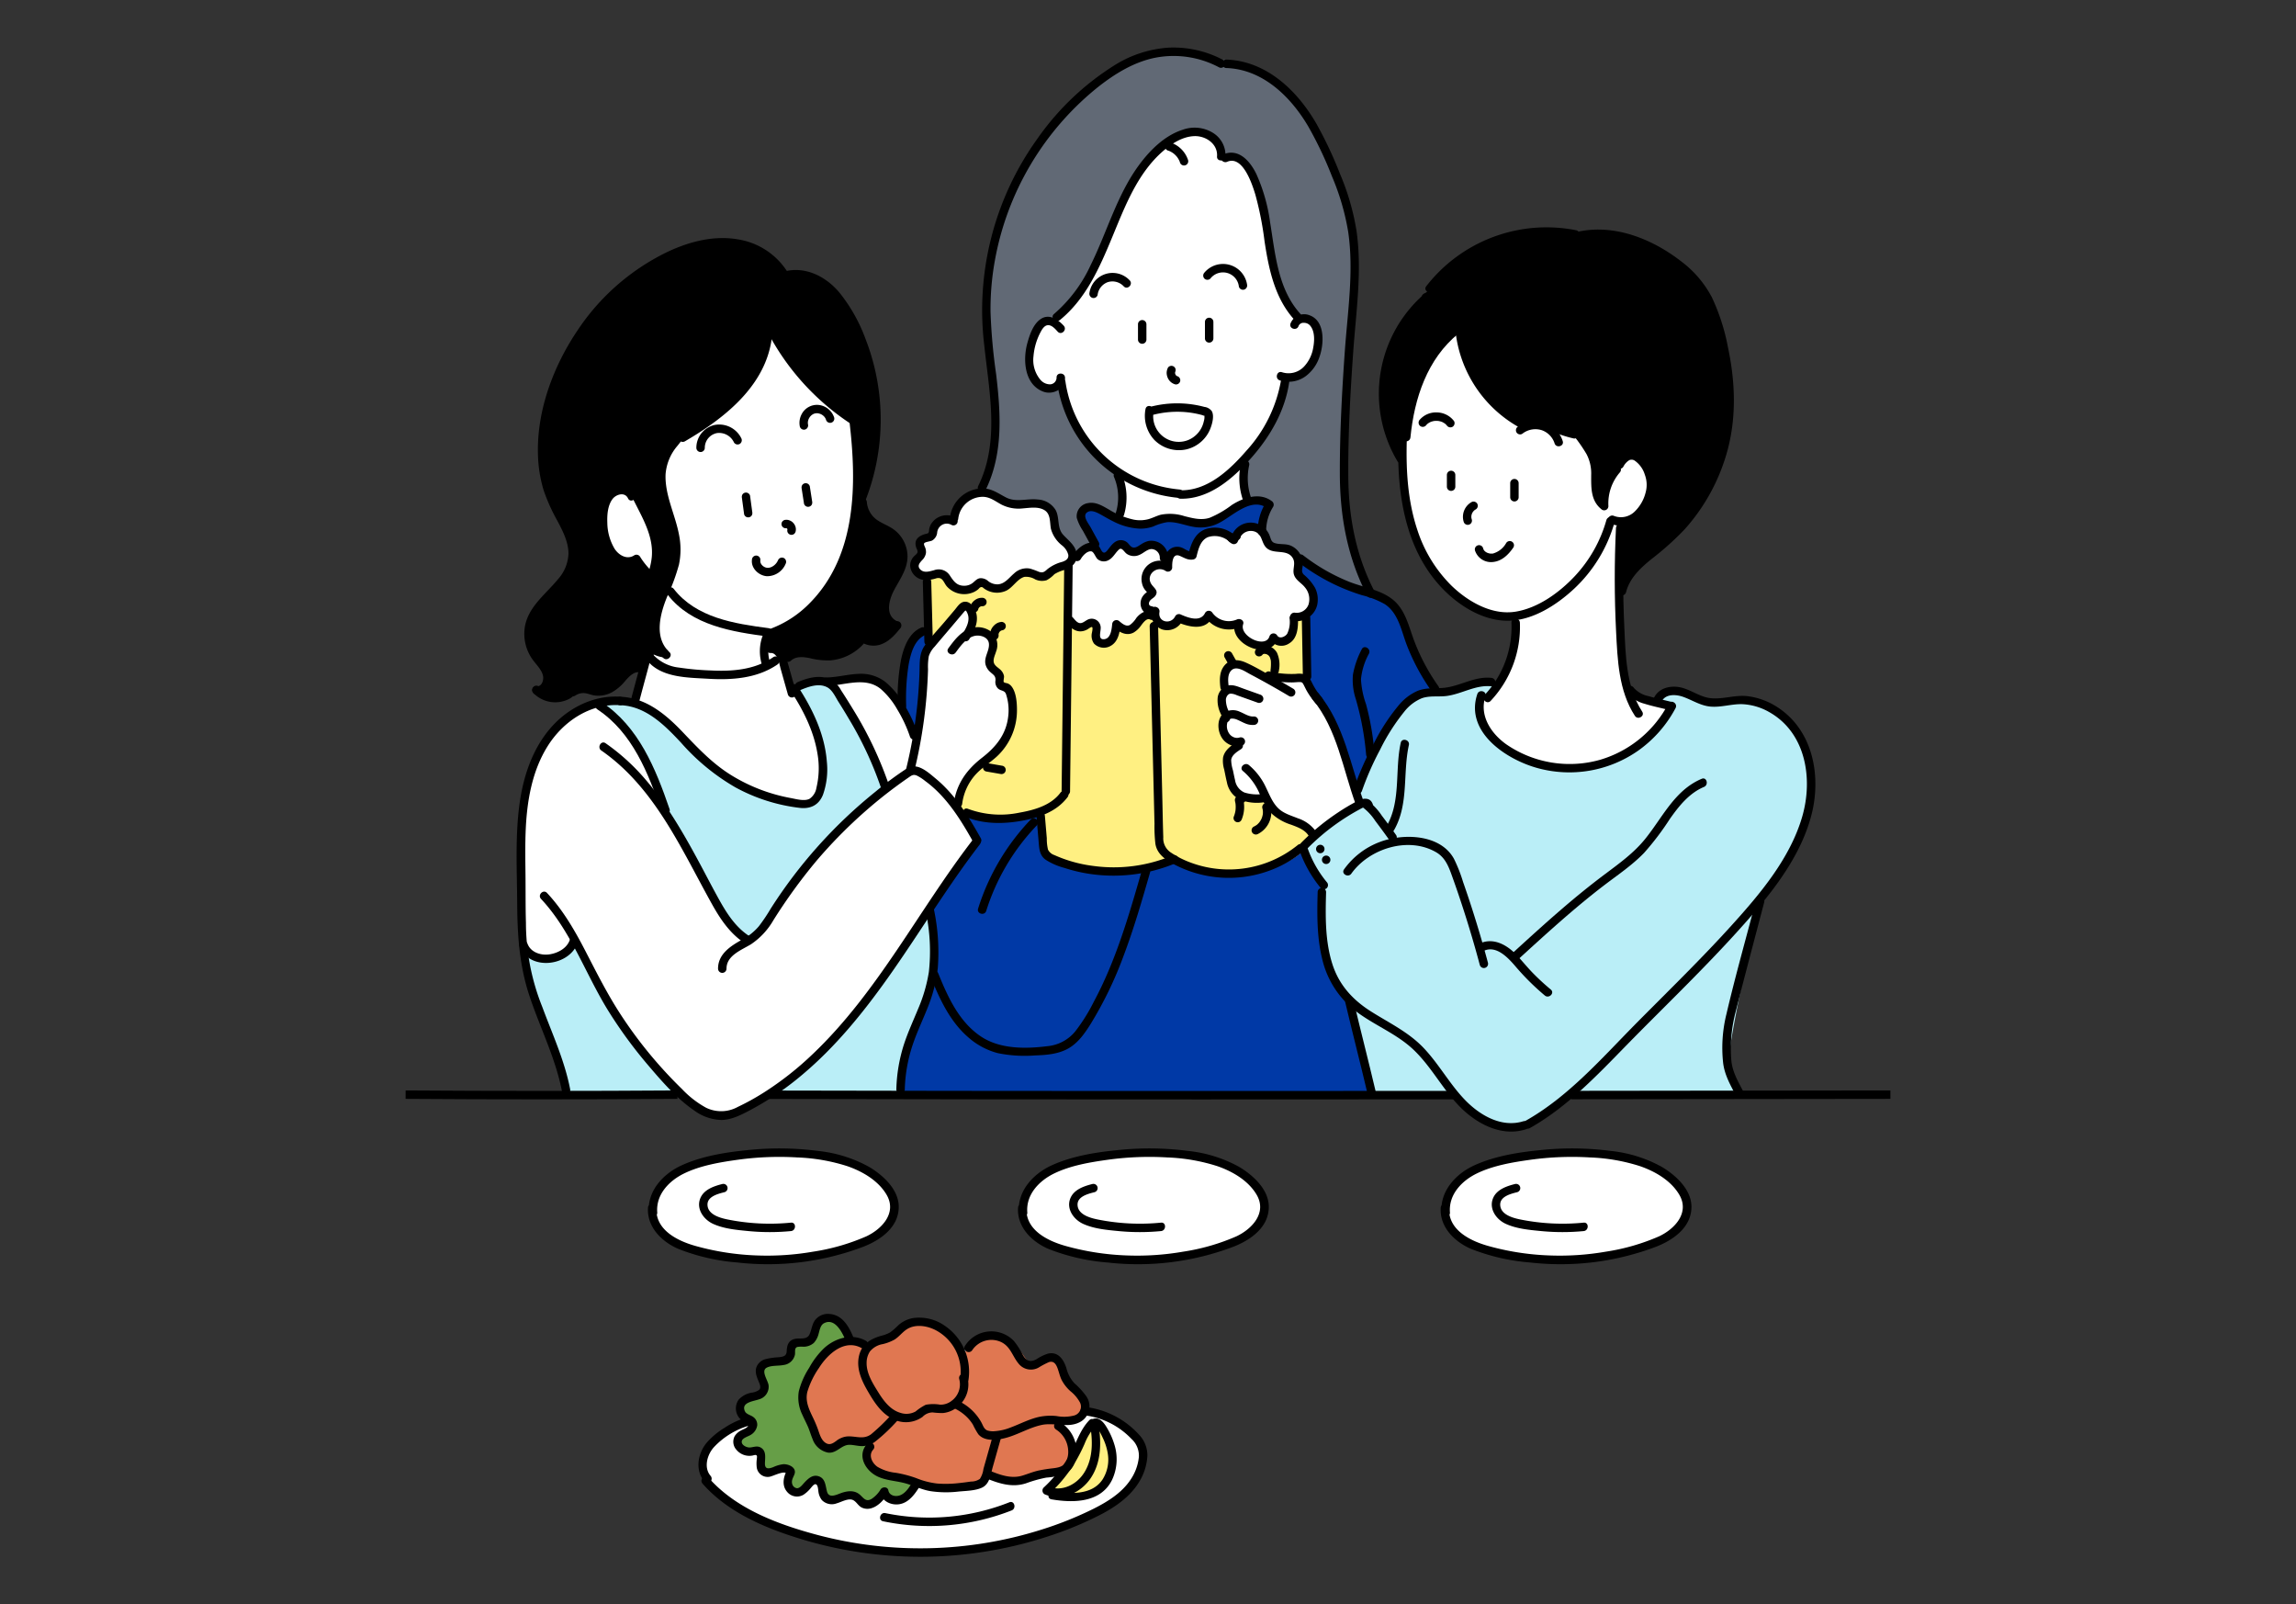 <svg xmlns="http://www.w3.org/2000/svg" xmlns:xlink="http://www.w3.org/1999/xlink" width="544" height="380" viewBox="0 0 544 380">
  <rect x="0" y="0" width="544" height="380" fill="#333333" stroke="none"/>
  <defs>
    <style>
      .cls-1 {
        fill: #fff;
      }

      .cls-2 {
        fill: none;
      }

      .cls-3 {
        clip-path: url(#clip-path);
      }

      .cls-4 {
        clip-path: url(#clip-path-2);
      }

      .cls-5 {
        fill: #616975;
      }

      .cls-6 {
        fill: #0039a6;
      }

      .cls-7 {
        fill: #fff082;
      }

      .cls-8 {
        fill: #669e47;
      }

      .cls-9 {
        fill: #baeef7;
      }

      .cls-10 {
        fill: #e07751;
      }
    </style>
    <clipPath id="clip-path">
      <rect id="Rectangle_714" data-name="Rectangle 714" class="cls-1" width="544" height="380" transform="translate(-6554 -5920)"/>
    </clipPath>
    <clipPath id="clip-path-2">
      <rect id="Rectangle_875" data-name="Rectangle 875" class="cls-2" width="351.803" height="357.49"/>
    </clipPath>
  </defs>
  <g id="Mask_Group_152" data-name="Mask Group 152" class="cls-3" transform="translate(6554 5920)">
    <g id="Group_3135" data-name="Group 3135" transform="translate(-6457.901 -5908.745)">
      <g id="Group_3135-2" data-name="Group 3135" class="cls-4">
        <path id="Path_1024" data-name="Path 1024" class="cls-1" d="M105.212,306.126s-.647-4.718-3.235-4.758a8.445,8.445,0,0,0-4.631,1.459s.54,3.261-1.4,3.743-4.313.825-4.313.825,1.024,2.06-.888,2.981-5.145.584-5.963,1.776,1.374,4.355.571,5.583-5.919,2.625-5.9,3.742.063,2.284.063,2.284,1.4.421,1.045,1.347-2.694,1.65-2.694,1.65-5.569,3.461-6.47,5.821.317,7.422.317,7.422,6.6,6.929,13.448,9.071,18.881,5.963,24.55,6.851,20.11.279,23.535-.19,21.925-4.54,26.326-6.851,9.024-4.388,9.157-5.187"/>
        <path id="Path_1025" data-name="Path 1025" class="cls-1" d="M168.114,344.626s6.291-9.016,5.888-6.8c-.785,4.312-5.888,6.8-5.888,6.8"/>
        <path id="Path_1026" data-name="Path 1026" class="cls-1" d="M174.655,331.477l-2.028-3.009s.281-1.858-4.972-3.664-6.934-2.42-6.934-2.42-1.007-3.582-1.963-4.449-4.574-7.756-4.574-7.756l-1.706-.159-3.532,1.831-3.075-.654s-1.081-5.529-4.776-5.822-8.046,2.093-8.046,2.093l-.851,1.505a11.986,11.986,0,0,0-4.121-4.252,20.6,20.6,0,0,0-7.458-2.617l-3.467,1.374-1.962,2.028-4.907,1.766-3.729-.458,5.234,13.607.131,1.9,50.83,24.794,6.28-3.533,3.925-4.513,1.9-4.122Z"/>
        <path id="Path_1027" data-name="Path 1027" class="cls-1" d="M272.4,262.452s-9.468.094-13.359,1.406-8.348,2.8-10.031,5.156-3.154,6.567-2.25,8.484,3.975,6.984,12.515,8.063,14.206,2.25,18.937,1.593,12.642-1.579,15.937-3.093,9.516-4.977,9.422-8.109-.3-5.85-2.578-7.453-7.7-4.622-10.547-5.2a72.735,72.735,0,0,0-10.265-1.406,61.638,61.638,0,0,0-7.781.562"/>
        <path id="Path_1028" data-name="Path 1028" class="cls-1" d="M177.885,261.505s-8.931.511-13.5,1.235-10.184,2.273-12.1,3.451-4.99,3.443-5.453,6.518-1.235,7.624,3.919,9.841,15.1,4.26,17.253,4.558,9.49-.34,13.548-.724,11.808-1.978,13.888-3.152,7.625-4.842,7.924-6.987a9.358,9.358,0,0,0-1.619-6.518,21.186,21.186,0,0,0-7.626-5.283c-2.715-1.043-6.414-2.385-8.648-2.47s-7.583-.469-7.583-.469"/>
        <path id="Path_1029" data-name="Path 1029" class="cls-1" d="M90.735,261.9a51.992,51.992,0,0,0-11.591.676c-7.576,1.1-11.44,1.815-13.981,3.428s-5.231,3.384-5.908,6-.482,5.968.767,7.622,6.748,4.649,10.193,5.5a91.7,91.7,0,0,0,14.837,1.759c3.288.016,12.1-.785,16.687-2.21s11.149-3.835,12.222-5.412,2.186-4.26,1.579-6.133-1.663-5.432-4.736-6.81a50.726,50.726,0,0,0-9.606-3.518,86.674,86.674,0,0,0-10.463-.9"/>
        <path id="Path_1030" data-name="Path 1030" class="cls-1" d="M38.22,248.1l26.141-.216s5.442,4.76,8.409,4.905,14.068-4.8,14.068-4.8l30.183.108,112.3-.073,18.672-.042s8.511,7.354,12.017,7.431c5.95.132,12.968-3.09,16.128-7.326s1.792,0,1.792,0l37.948.1.311-1.267a19.369,19.369,0,0,1-2.471-5.67,28.148,28.148,0,0,1,0-10.432c.63-2.979,5.379-21.226,5.379-21.226l1.685-7.537s4.932-6.923,6.547-9.807,5.276-11.465,5.461-13.917-.471-10.5-.983-11.82-3.135-6.334-4.49-7.463a40.777,40.777,0,0,0-8.01-4.086c-1.189-.3-6.56.277-7.745.247a28.178,28.178,0,0,1-6.129-1.257c-.976-.461-3.325-1.646-4.894-1.527s-4.153,2.6-4.153,2.6a29.063,29.063,0,0,1-3.031-.741,18.259,18.259,0,0,1-3.524-1.84s-1.992-11.391-2.022-14.409-.122-10.2-.122-10.2a47.981,47.981,0,0,1,3.239-3.866c1.663-1.745,5.2-4.708,7.072-6.44s9.639-10.013,10.594-12.7,3.762-9.42,3.762-9.42,2.883-10.453,1.083-19.307-3.85-17.538-7.34-20.753-9.112-8.227-13.185-9.418-10.36-2.075-12.064-1.862-3.2.243-3.2.243-10.511-1.308-15.627.121-15.288,7.025-17.591,10.769a48.164,48.164,0,0,1-3.747,5.441s-6.215,7.076-7.083,10.42-2.04,9.142-2.04,9.142a22.643,22.643,0,0,0,1.527,9.849,73.826,73.826,0,0,0,2.925,7.135s.635,8.289,1.5,12.234,3.937,12.122,7.156,15.771,8.744,8.412,12.488,8.934a52.594,52.594,0,0,0,5.971.547l-.07,3.864a20.478,20.478,0,0,1-.917,6.048,69.773,69.773,0,0,1-3.248,6.247l-1.561-.446a11.656,11.656,0,0,0-3.5.174,36.556,36.556,0,0,0-4.661,1.462l-2.578.744-2.479-.025s-2.885-4.945-3.867-6.966-3.594-9.444-3.594-9.444-1.413-4-3.488-5.063-4.8-2.741-4.8-2.741-3.387-6.531-4.314-11.973A182.063,182.063,0,0,1,222.61,98.31c-.053-2.05,1.175-22.714,1.236-26.376s.952-18.465.884-20.539.216-12.836-3.936-21.151-10-17.748-10.723-18.334-5.257-5.457-8.655-6.644a38.459,38.459,0,0,0-7.58-1.533C192.41,3.452,185.3.365,181.437.841s-10.763,2.093-12.706,3.505-10.778,8.44-15.44,14.48-12.216,18.237-13.712,27.721-2.526,13.992-1.5,23.969,3.194,19.818,1.166,26.346a74.705,74.705,0,0,1-2.95,8.439,5.64,5.64,0,0,0-3.431,1.372c-1.408,1.34-3.018,5.42-3.018,5.42s-.531-.725-2.264-.068-1.565,2.858-3.019,3.636-2.6.386-2.769,1.24.75,1.871.508,2.716-1.691,1.947-1.642,2.955,2,2.26,2.732,2.538.373,12.835.373,12.835.661-.48-1.381.742-3.123.654-3.736,4.175a99.445,99.445,0,0,0-.711,10.438,26.767,26.767,0,0,0-.054,3.631s-1.289-4.558-4.228-5.962-9.529-1.518-11.274-1.192a33.481,33.481,0,0,1-4.662.379c-1.767.108-5.528,1.951-5.528,1.951l-1.41-2.114-1.138-4.986s.021-1.35,2.548-1.247,7.55,1.216,10.027.325,6.505-4.173,6.505-4.173,2.854,1.463,4.39.216,3.361-2.872,3.361-2.872-2.239-1.54-2.439-3.632.625-7.067,2.872-9.269,1.092-7.63-.487-8.618-7.367-4.11-7.86-6.613,3.479-13.786,3.215-19.774-1.406-17.775-5.314-23.781-8.47-10.914-10.5-11.447a29.269,29.269,0,0,0-5.971-.441s-3.535-4.921-7.059-6.03a22.466,22.466,0,0,0-8.066-1.186c-2.646.017-14.987,2.18-21.806,8.3S36.683,73.344,34.47,81.844s-2.745,18.059.168,25.032S40.494,117.827,39.6,120.5c-2.314,6.951-4.852,8.363-7.809,11.8-2.923,3.4-2.672,4.03-2.491,6.643s.449,3.435,1.694,5.215,3.287,3.916,2.691,5.414a7.98,7.98,0,0,1-2.525,2.824,4.475,4.475,0,0,0,3.521,1.76c2.071-.177,6.112-2.325,6.112-2.325s3.441.951,5.447.531,6.677-4.351,6.677-4.351a12.378,12.378,0,0,1,2.823-.9c.758,0-1.328,8.005-1.328,8.005a10.739,10.739,0,0,0-5.355-.1c-3.462.634-5.444.073-9.258,2.981a26.956,26.956,0,0,0-8.688,10.336c-1.767,4.031-2.981,11.76-3.3,15.727s0,18.515-.063,21.561a42.379,42.379,0,0,0,1.852,14.93c6.153,17.873,8.613,27.55,8.613,27.55"/>
        <path id="Path_1031" data-name="Path 1031" class="cls-5" d="M193.992,4.848a1,1,0,0,0,0-2,1,1,0,0,0,0,2"/>
        <path id="Path_1032" data-name="Path 1032" class="cls-5" d="M193.824,3.96a18.683,18.683,0,0,0-8.547-2.626c-5.156-.335-7.676-1-12.849,1.732a50.082,50.082,0,0,0-14.3,10.5c-5.195,5.362-14.5,17.982-16.7,25.529s-4.246,17.177-3.743,23.854,1.845,15.017,2.112,20.74.642,11.057-.8,14.537-2.467,6.668-2.467,6.668,4.514,3.3,7.534,3.267,5.93-.868,7.4.2,1.814,4.615,2.8,6.135,3.488,3.06,3.735,4.467a1.509,1.509,0,0,0,1.733,1.2A3.808,3.808,0,0,1,161.6,118.7a3.144,3.144,0,0,0,1.734-1.6l-3.2-5.734A1.843,1.843,0,0,1,161.8,108.9c2.325-.268,6.668,2.533,6.668,2.533s2.285-2.48,1.734-5.2-1.334-5.868-1.334-5.868-4.718-3.463-6.934-6.668-5.77-8.245-6.535-14.069l-2.267,1.067a2.781,2.781,0,0,1-3.667-1.467c-1.167-2.528-2.145-6.026-1-9.2a15.716,15.716,0,0,1,3.6-5.468l1.867.267a39.3,39.3,0,0,0,5.735-6.668,146.1,146.1,0,0,0,7.734-15.4c2.166-5.346,3.959-10.223,7.3-14.345s7.554-7.784,10.609-8.041,5.415-.136,6.588,1.5a22,22,0,0,1,2.132,4.167s-.483-.672,2.035-.146a6.445,6.445,0,0,1,5.183,4.7c1.024,2.878,2.3,12.522,3.73,18.845S209.487,62.022,210.5,62.9s2.716,1.106,3.73,1.453a4.012,4.012,0,0,1,2.317,4.482c-.326,2.711-.12,4.745-1.832,6.425s-1.984,2.283-3.89,2.635-2.56.527-2.56.527-.959,7.692-2.624,10.2-4.951,7.486-6.065,8.464-1.265,3.9-.9,6.109a12.757,12.757,0,0,0,1.449,4.028s.227-.771,2.353-.09,2.263,1.629,2.263,1.629-.543-.19-1.086,2.037a14.28,14.28,0,0,0-.453,3.8s-.414,2.528,1.811,3.123,3.351-.29,4.933,1.041,7.2,6.336,12.355,8.191,6.7,1.992,6.7,1.992-5.042-10.572-5.7-16.61-.453-27.057-.362-30.867,2.173-22.646,2.263-24.575-.74-20.161-5.794-29.74-10.985-17.876-13.616-19.5-11.96-3.686-11.96-3.686"/>
        <path id="Path_1033" data-name="Path 1033" class="cls-6" d="M160.77,109.628s-1.848-.114-.459,2.6,2.87,5.7,2.87,5.7,1.391,3.45,2.487,2.755,2.51-3.008,3.52-3.138,2.438,1.925,3.674,1.684,2.281-1.646,3.712-1.531,2.43,2.4,3.367,2.449,1.707-1,2.832-1.11,2.433,1.646,3.29.957,1.976-4.956,3.75-5.166,4.271,1.221,5.511,1.225,2.388-2.453,4.056-2.526a9.141,9.141,0,0,1,3.482.727,9.995,9.995,0,0,1,.8-3.214c.831-2.247,3.04-3.138.306-3.559a8.7,8.7,0,0,0-7.079,1.378c-2.859,1.722-3.94,3.328-6.352,3.52a40.187,40.187,0,0,1-7.73-.536c-2.779-.333-4.8,1.8-7.73,1.416a19.141,19.141,0,0,1-7.194-2.066c-2.564-1.3-5.012-2.526-5.012-2.526Z"/>
        <path id="Path_1034" data-name="Path 1034" class="cls-6" d="M123.517,138.29s-2.209-.449-3.666,2.852-2.771,13.525-2.771,13.525l3.585,7.495,2.282-8.88v-9.289l1.548-2.933Z"/>
        <path id="Path_1035" data-name="Path 1035" class="cls-6" d="M150.2,181.352s-1.684,1.382-6.366,1.48a40.429,40.429,0,0,1-9.031-.937l-2.517-.247,3.159,6.169L124.49,203.9a49.783,49.783,0,0,1,.987,8.587c-.088,3.269-.394,6.958-.394,6.958s-6.167,16.66-6.961,20.46a37.558,37.558,0,0,0-.65,7.837l45.87.542,65.565-.231-4.4-21.927s-6-3.573-6.928-14.672,0-12.991,0-12.991L213.137,190a21.11,21.11,0,0,1-8.661,4.551c-4.819,1.028-9.9,2.165-14.337.979a63.109,63.109,0,0,1-8.171-2.838l-.049-.441-3.132,1.517-3.034,1.175s-3.262.14-5.244.158a44.745,44.745,0,0,1-11.243-1.163c-3.914-1.125-7.089-2.382-7.089-2.382l-1.329-3.378Z"/>
        <path id="Path_1036" data-name="Path 1036" class="cls-6" d="M212.057,121.7s-1.415,1.753-.468,3.279,3.985,3.052,3.546,5.983-1.76,3.306-1.76,3.306l.094,15.359a28.535,28.535,0,0,0,2.544,4.586,106.059,106.059,0,0,1,6.691,13.568c.722,2.156,2.334,8.538,2.334,8.538l1.976-2.292a34.445,34.445,0,0,1,3.635-9.6c2.489-4.006,4.931-8.969,8.219-10.352a14.557,14.557,0,0,1,5.571-1.3,67.275,67.275,0,0,1-4.9-8.613c-1.674-3.833-3.469-10.139-5.057-11.656s-9.286-4.347-9.286-4.347L216.7,124.2Z"/>
        <path id="Path_1037" data-name="Path 1037" d="M31.886,152.839s2.967,2.811,5.517,1.169a14.431,14.431,0,0,1,5.192-2.013s1.214,1.793,4.154.456,4.777-4.564,6.815-5.064,4.025-3.05,4.025-3.05l1.1-1.817s-2.882-3.84-2.791-7.465a17.48,17.48,0,0,1,1.063-5,30.162,30.162,0,0,1,1.338-3.246l-.324-2.142-2.726-3.051s-1.2,1.013-3.375-.065a9.251,9.251,0,0,1-4.933-7.789c-.2-4.011.879-8.416,2.726-8.957a6.62,6.62,0,0,1,3.829.261,13.181,13.181,0,0,1,3.57,5.127c1.235,3.241,2.884,6.437,2.6,9.086a17.154,17.154,0,0,0-.194,3.246s-1.918,3.985-2.6,5.647-3.258,10.651,3.18,14.8c1.159.748-1.347-6.343-.26-9.67s4.888-10.073,4.544-13.955-2.5-7.457-3.051-13.045-.777-8.466,1.233-11.1,12.949-9,14.954-11.262,7.679-9.738,8.069-12.972,1.635-2.848,1.635-2.848,7.884,11.285,9.967,13.247,8.912,6.9,8.912,6.9l1.266,17.033s-1.212,9.267-2.584,13.237-3.594,9.784-7.067,13.079a36.752,36.752,0,0,1-9.44,6.487,11.537,11.537,0,0,0-2.847,1.634l-.106,2.743,2.953.526,2.057,1.688a6.443,6.443,0,0,1,3.534-1.319c1.784.054,7.27,1.873,9.756.211s4.957-3.69,4.957-3.69,1.673,1.737,3.48.791a27.316,27.316,0,0,0,4.641-3.8,2.884,2.884,0,0,1-2.584-2.638c-.438-2.56.735-5.039.508-6.463s4.742-4.485,3.289-9.252-5.474-5.18-6.75-6.276-2.721-3.227-2.742-4.587,3.111-9.305,3.217-12.92-.161-13.685-.161-13.685a90.392,90.392,0,0,0-2.265-8.939c-1.192-3.542-3.3-9.871-5.959-12.658s-6.02-5.78-8.579-5.716-4.958-.129-4.958-.129-2.22-4.092-4.617-5.13-7.132-2.575-10.045-2.436-12.67,2.808-16.757,5.514a105.5,105.5,0,0,0-9.917,7.994A126.736,126.736,0,0,0,37.932,73.861C35.826,77.672,32.951,89,32.568,94.271c-1.08,14.917,6.6,19.038,6.853,22.644s.015,6.834-1.827,8.78-6.809,5.938-7.681,9.427-.125-1.117-.415,1-.176,5.732.872,7.392,3.91,2.614,3.363,4.982a15.177,15.177,0,0,1-1.847,4.347"/>
        <path id="Path_1038" data-name="Path 1038" d="M244.527,56.541s-5.9,4.256-8.557,9.52-4.76,8.932-4.439,15.082a40.654,40.654,0,0,0,3.155,13.692c1.048,2.31,2.139-1.818,2.139-1.818s1.231-7.249,2.621-11.927a28.7,28.7,0,0,1,6.792-11.5c2.7-2.781,3.8-3.69,3.8-3.69s-.618,7.1,3.637,12.622S262.738,88.543,264.262,89s5.4-.053,5.4-.053-.573.342,3.156,1.5a30.462,30.462,0,0,1,6.845,3.209s1.552.444,1.819,3.477-.07,4.936.642,7.22a10.07,10.07,0,0,0,1.711,3.423,18.783,18.783,0,0,1,1.23-4.439,43.125,43.125,0,0,1,4.279-6.472,1.551,1.551,0,0,1,1.778-.283,6.283,6.283,0,0,1,3.7,4.546c.317,2.482.575,5.171-1.057,7.223s-2.285,3.524-3.806,3.806a5.315,5.315,0,0,0-2.255.881l.176,14.623s.722-1.836,4.828-5.356,10.426-9.162,12.3-12.086,7.583-11.412,8.14-18.394a101.766,101.766,0,0,0,.071-16.033c-.26-1.753-2.894-13.491-4.154-15.706s-6.857-8.793-8.813-10.026-11-5.693-13.722-5.885a50.985,50.985,0,0,0-6.5.172c-2.229.071-3.656-.369-6.645-.62a34.472,34.472,0,0,0-10.88.723c-3.168.919-5.922,1.377-9.193,3.271a29.993,29.993,0,0,0-7.644,5.715c-1.87,2.112-1.138,3.1-1.138,3.1"/>
        <path id="Path_1039" data-name="Path 1039" class="cls-7" d="M123.875,125.547l.411,15.646,7.925-8.788s.657-.776,1.438.246,1.3,3.6.575,4.559,1.861.267,3.367,1.273,2.384,1.553,1.848,3.408-1.953,2.941-.7,4.435,1.648,1.435,2.053,3.08,1.636.551,2.3,2.588a13.2,13.2,0,0,1,.739,7.022c-.574,2.514-1.593,6.091-4.23,8.09s-5.215,2.341-6.776,6.078a27.03,27.03,0,0,0-1.889,6.447l1.356,1.848s6.225,1.56,9.732,1.232,10.757-2.353,12.443-3.942a9.914,9.914,0,0,0,2.218-2.793l.616-40-.165-13.347s-.492-.41-2.546.74-1.737,2.435-3.49,2.217-2.528-1.361-4.148-1.068-4.593,3.695-6.2,3.7-4.007-1.1-4.312-1.108-2.036,1.863-3.7,1.56-3.7-3.319-5.585-3.737a4.334,4.334,0,0,0-3.285.616"/>
        <path id="Path_1040" data-name="Path 1040" class="cls-7" d="M150.585,182.088s-.437,7.644.926,8.8,11.563,4.1,15.465,4.062a75.663,75.663,0,0,0,13.255-2.066c1.071-.38,4.752,1.414,8.037,2.006s9.109.944,12.029.252a43.486,43.486,0,0,0,10.2-4.22,45.237,45.237,0,0,0,4.409-4.156,6.025,6.025,0,0,0-2.708-2.519c-2.091-1.109-4.831-2.256-5.847-3.307a31.339,31.339,0,0,1-2.41-3.066s-.657.431-3.086-.019-4.023-.9-4.589-2.083a32.621,32.621,0,0,1-1.581-6.459c-.206-1.618,1.793-3.529,1.793-3.529l.483-1.273s-3.321-2.19-3.46-3.393.213-4.566-.036-6.245a13.312,13.312,0,0,1,.468-6.255,6.133,6.133,0,0,1,2.725-2.724l6.167,2.431,2.578.748,7.421.453.911-1.534-.671-12.944-2.181-.216s-.129,4-1.1,4.866-3.236.791-3.236.791l-1.174-.431s-1.5,2.261-3.26,1.534-4.338-2.486-4.674-3.116a3.525,3.525,0,0,1-.288-1.558,26.7,26.7,0,0,1-3.4-.36,19.174,19.174,0,0,1-3.131-1.56,3.107,3.107,0,0,1-2.517,1.142,16.884,16.884,0,0,1-4.312-.792s.007,1.545-2.377,1.422a6.618,6.618,0,0,1-3.333-.816l-1.119-1.678-2.191.676s-1.129,2.338-2.494,2.634a8.137,8.137,0,0,1-3.263-.257s-1.373,4.22-3.092,3.918-2.377-4.575-2.96-4.891-3.132,1.116-3.132,1.116L157.08,135.8l-.529,40.683-4.224,3.722Z"/>
        <path id="Path_1041" data-name="Path 1041" class="cls-7" d="M162.841,326.4s-.972.508-3.252,4.607-4.755,8.257-5.692,9.08a2.236,2.236,0,0,0-.813,1.829s-2.338,2.474,3.794,1.66,8.843-2.981,8.843-2.981l1.49-3.083.61-4.54-1.762-4.81Z"/>
        <path id="Path_1042" data-name="Path 1042" class="cls-8" d="M105.416,306s-1.772-4.773-4.268-4.719-3.651,2.591-4.82,3.966-3.289,1-4.167,1.707.491,1.864-1.305,3.113-5.152.474-6.075,1.857,1.271,4.134.452,5.523-5.359,1.381-5.523,3.665S82,324.2,82.07,325.631,78.3,328.549,78.605,330s5.33,3.766,4.82,2.31,1.1,4.669,1.1,4.669a10.911,10.911,0,0,0,3.916.151,7.871,7.871,0,0,1,2.611-.251s-.5,4.976.8,5.121,4.27-3.245,5.372-2.962,2.363,4.849,3.465,4.92,3.733-1.055,4.769-.954,2.927,2.149,4.268,1.858,2.925-2.511,3.565-2.561.159,1.6,2.309,1.556,4.971-2.359,4.971-2.359l.5-1.557-4.82-1.1-4.971-1.858-2.008-3.314.954-3.765h-4.469l-2.962.853-1.506,1.306-3.464-2.209-1.958-5.222L94.069,319.4l3.063-7.481,3.213-3.715Z"/>
        <path id="Path_1043" data-name="Path 1043" class="cls-9" d="M227.415,178.8l-.961.566-6.962,4.1-6.241,5.807,4.016,8.737a39.392,39.392,0,0,0-.109,12.591c1.14,5.807,5.59,14.273,5.59,14.273a12.946,12.946,0,0,1,2.442,5.481c.705,3.468,3.907,17.149,3.907,17.149l18.995.434s5.783,6.893,10.2,7.218,10.257-1.791,10.257-1.791l8.141-5.535,6.241.054h1.085l4.884.054,2.008.109L316.7,248s-2.773-3.957-3.206-7.314,5.61-30.358,5.61-30.358l1.9-7.915s6.794-9.352,8.316-12.825,5.551-13.8,3.74-19.186-6.928-12.479-6.928-12.479l-8.386-3.687a23.058,23.058,0,0,1-6,1.1c-2.318-.08-8.877-2.48-8.877-2.48l-3.769-.347-2.579,2.281L300,156.18s-4.366,6.959-7.439,9.026-9.5,5.4-12.647,5.505-13.578-1.757-15.671-2.778-8.782-6.6-9.274-9.174a15.369,15.369,0,0,1-.049-5.009l1.785-.1,1.885-2.728-2.381-.942a52.7,52.7,0,0,1-5.666,1.947c-2.421.615-5.039.4-7.957,1.02s-7.778,4.843-9.425,7.222-4.771,10.125-5.957,12.118-2.04,3.55-2.04,3.55Z"/>
        <path id="Path_1044" data-name="Path 1044" class="cls-9" d="M30.279,214.736l-1.9-.576a57.149,57.149,0,0,0,2.361,10.651c1.864,5.748,4.26,12.062,5.3,15.373a70.324,70.324,0,0,1,1.785,7.772l26.772-.173-1.958-2.994s-7.91-8.048-9.557-10.651-5.488-8.677-7.024-11.687S40.3,211.569,40.3,211.569l-2.13,2.879s-6.466.724-9.359.305"/>
        <path id="Path_1045" data-name="Path 1045" class="cls-9" d="M45.957,155.491A21.828,21.828,0,0,1,52.1,161.2c2.18,3.329,5.021,6.634,6.341,10.938s2.377,7.251,2.377,7.251,3.315,5.467,5.588,9.749,5.417,10.026,7.172,13.236,5.365,7.463,6.541,8.015a4.452,4.452,0,0,0,2.741.083,21.264,21.264,0,0,0,4.194-5.233c1.994-3.4,6.936-9.5,9.511-12.916s6.8-7.035,9.137-9.469,5.222-4.75,6.479-5.856a4.591,4.591,0,0,0,1.5-2.2s-3.006-7.314-4.319-10.217-6.6-11.836-6.6-11.836l-2.077-2.45a4.451,4.451,0,0,0-3.156-.416,35.943,35.943,0,0,0-5.15,1.952,71.965,71.965,0,0,1,3.738,6.77c.872,2.123,3.032,10.329,2.824,12.5s-.286,6.474-1.7,7.185-5.648.623-5.648.623l-8.015-2.285-8.888-5.15L65.789,163.5l-6.977-6.6-4.651-1.744-5.483-.623Z"/>
        <path id="Path_1046" data-name="Path 1046" class="cls-9" d="M123.33,205.665s-17.254,24.8-20.236,27.606S87.3,247.381,87.3,247.381l29.6.466s.374.338.74-3.724a39.049,39.049,0,0,1,2.628-10.734c1.242-3.24,3.478-6.881,4.217-11.39a58.868,58.868,0,0,0,.723-12,36.767,36.767,0,0,0-.771-5.642Z"/>
        <path id="Path_1047" data-name="Path 1047" class="cls-10" d="M109.283,307.652a3.672,3.672,0,0,0-3.474-1.259c-2.272.368-7.993,4.529-7.993,4.529a11.858,11.858,0,0,0-3.3,6.284c-.434,3.561.665,6.108,1.694,9.033s1.576,5.243,3.387,5.211,1.984-1.607,4.733-1.564,5.516.131,5.516.131a3.784,3.784,0,0,0-.3,3.778c.958,2.2,4.1,4.344,6.6,4.82s6.127,2.171,9.12,2.345,7.73.3,9.25-.217a14.635,14.635,0,0,0,3.6-2.345,21.152,21.152,0,0,0,5.646,1.042c2.258-.069,3.384-1.042,6.687-1.52s5.472-.781,5.472-.781l2.345-3.084s.246-2.912-.825-4.646a41.059,41.059,0,0,0-3-4s3.091.019,4.429-.738a6.769,6.769,0,0,0,2.215-2.475,4.1,4.1,0,0,0-1.433-3.431,10.738,10.738,0,0,1-3.648-5.081c-.7-2.239-1.328-3.27-2.519-3.257s-2.335,1.863-4.516,1.651-2.543-3.8-5.689-5.168-2.048-.59-4.966-1.7-3.806,1.955-3.806,1.955l-2.693,2.476s-1.151-3.6-3.474-5.168-4.149-3.618-6.818-2.953a14.453,14.453,0,0,0-5.124,2.823l-2.692,1.52Z"/>
        <path id="Path_1048" data-name="Path 1048" d="M241.71,89.571a3.924,3.924,0,0,1,.3-.329c.049-.047.1-.089.15-.136.183-.174-.16.1.05-.041a5.036,5.036,0,0,1,.7-.4c-.218.1.026,0,.061-.018.063-.022.127-.043.192-.062.142-.042.286-.078.432-.106.029-.006.255-.045.108-.021s.08-.008.109-.01c.149-.013.3-.018.448-.017s.271.011.406.022c.114.01.152.025.017,0,.08.015.16.028.24.045.132.028.263.062.392.1.077.024.152.053.229.078.18.059-.082-.048.022.007a5.993,5.993,0,0,1,.727.424c-.11-.08-.057-.048.017.019.05.045.1.089.149.135s.114.115.168.175c.034.037.187.227.05.049a1.035,1.035,0,0,0,1.369.359,1.008,1.008,0,0,0,.358-1.369,5.2,5.2,0,0,0-4.063-2.044,5.111,5.111,0,0,0-4.044,1.719,1.027,1.027,0,0,0,0,1.414,1.008,1.008,0,0,0,1.414,0"/>
        <path id="Path_1049" data-name="Path 1049" d="M264.571,91.5a5,5,0,0,1,4.676-.841,4.876,4.876,0,0,1,2.987,3.1c.39,1.222,2.321.7,1.929-.531a7,7,0,0,0-4.258-4.451,6.83,6.83,0,0,0-6.343,1,1.033,1.033,0,0,0-.359,1.368,1.006,1.006,0,0,0,1.368.359"/>
        <path id="Path_1050" data-name="Path 1050" d="M246.717,101.245v2.778a1,1,0,1,0,2,0v-2.778a1,1,0,0,0-2,0"/>
        <path id="Path_1051" data-name="Path 1051" d="M261.719,103.19v3.334a1,1,0,1,0,2,0V103.19a1,1,0,0,0-2,0"/>
        <path id="Path_1052" data-name="Path 1052" d="M252.534,107.686a4.009,4.009,0,0,0-1.839,4.642,1,1,0,1,0,1.928-.532,2.93,2.93,0,0,1-.121-.514c.012.089.024.177.035.266a3.068,3.068,0,0,1,0-.766l-.036.266a3.2,3.2,0,0,1,.162-.653c.011-.03.023-.06.035-.09-.022.05-.043.1-.064.15a.731.731,0,0,1,.083-.174,3.034,3.034,0,0,1,.157-.271c.03-.047.063-.093.1-.139.1-.152-.162.189-.038.051.075-.083.148-.167.23-.245.034-.033.07-.065.106-.1.194-.165-.153.1-.013.009a3.238,3.238,0,0,1,.286-.177,1.009,1.009,0,0,0,.359-1.368,1.02,1.02,0,0,0-1.368-.359"/>
        <path id="Path_1053" data-name="Path 1053" d="M253.377,119.14a3.992,3.992,0,0,0,4.286,2.718c2.111-.211,3.683-1.781,4.816-3.454a1,1,0,0,0-1.727-1.01,5.2,5.2,0,0,1-3.169,2.474c-.157.027.223,0-.061,0-.079,0-.157.008-.236.008s-.158-.007-.237-.008c-.287,0,.1.023-.064,0a3.546,3.546,0,0,1-.506-.121c-.021-.006-.253-.09-.145-.047s-.139-.067-.135-.066a3.033,3.033,0,0,1-.393-.24c.143.1-.018-.018-.044-.044-.054-.052-.106-.108-.161-.159-.176-.163.061.125-.067-.078-.04-.063-.078-.127-.117-.191-.021-.036-.1-.22-.031-.049a2.7,2.7,0,0,1-.08-.265,1,1,0,0,0-1.929.532"/>
        <path id="Path_1054" data-name="Path 1054" d="M248.077,66.311c-7.856,6.349-11.034,16.311-11.994,26.036-.126,1.28,1.875,1.271,2,0,.912-9.234,3.962-18.6,11.408-24.622,1-.809-.421-2.216-1.414-1.414"/>
        <path id="Path_1055" data-name="Path 1055" d="M247.079,54.429a31.294,31.294,0,0,0-12.1,43.528,1,1,0,0,0,1.727-1.009,29.174,29.174,0,0,1,11.387-40.792c1.134-.611.125-2.338-1.009-1.727"/>
        <path id="Path_1056" data-name="Path 1056" d="M235.208,93.315c-.318,12.38,1.585,25.7,10.581,34.959,3.9,4.013,9.415,7.436,15.165,7.5,5.923.065,11.726-3.675,15.915-7.582a34.246,34.246,0,0,0,9.566-15.714,1,1,0,0,0-1.929-.531,32.11,32.11,0,0,1-7.579,13.368c-3.638,3.844-8.671,7.489-14.01,8.322-5.556.868-11.18-2.389-15.05-6.114a32.7,32.7,0,0,1-8.132-13.216c-2.263-6.752-2.709-13.919-2.527-20.991a1,1,0,0,0-2,0"/>
        <path id="Path_1057" data-name="Path 1057" d="M288.526,99.3a3.78,3.78,0,0,1,1.423-1.565,1.325,1.325,0,0,1,1.3.14,6.28,6.28,0,0,1,2.369,3.316,6.813,6.813,0,0,1,.173,4.259,9.463,9.463,0,0,1-2.567,4.454,4.636,4.636,0,0,1-5.064.985,1.009,1.009,0,0,0-1.23.7,1.022,1.022,0,0,0,.7,1.23c4.7,1.819,8.622-2.165,9.953-6.362a8.87,8.87,0,0,0-.034-5.8,8.286,8.286,0,0,0-3.339-4.54,3.4,3.4,0,0,0-2.8-.313,5.262,5.262,0,0,0-2.619,2.485,1,1,0,0,0,1.727,1.009"/>
        <path id="Path_1058" data-name="Path 1058" d="M262.015,136.246a23.55,23.55,0,0,1-6.352,17.109c-.883.936.529,2.352,1.415,1.414a25.57,25.57,0,0,0,6.937-18.523c-.055-1.282-2.055-1.289-2,0"/>
        <path id="Path_1059" data-name="Path 1059" d="M286.778,113.807Q286.193,126,286.8,138.2c.345,6.831.611,14.19,4.46,20.1.7,1.075,2.431.074,1.727-1.009-3.826-5.88-3.92-13.312-4.235-20.09q-.543-11.692.031-23.4c.062-1.287-1.938-1.283-2,0"/>
        <path id="Path_1060" data-name="Path 1060" d="M196.928,164.47c-1.362.882-2.906,2.005-3.24,3.706a7.066,7.066,0,0,0,.26,2.817c.211,1.011.4,2.032.646,3.036a5.8,5.8,0,0,0,3.033,4.108,11.1,11.1,0,0,0,5.853.624c1.273-.109,1.285-2.11,0-2a10.1,10.1,0,0,1-4.737-.3,3.864,3.864,0,0,1-2.221-2.962c-.188-.767-.334-1.545-.5-2.317a8.89,8.89,0,0,1-.415-2.39c.1-1.2,1.418-2,2.325-2.593,1.077-.7.076-2.429-1.009-1.727"/>
        <path id="Path_1061" data-name="Path 1061" d="M198.4,171.378a14.384,14.384,0,0,1,3.819,5.087,18.105,18.105,0,0,0,2.973,4.981,12.2,12.2,0,0,0,4.644,2.645c1.487.568,3.162,1.142,4.076,2.537.7,1.073,2.435.072,1.727-1.009a8.453,8.453,0,0,0-4.2-3.039c-1.61-.652-3.4-1.14-4.676-2.386-1.385-1.353-2.093-3.242-2.924-4.951a15.361,15.361,0,0,0-4.029-5.279c-.986-.811-2.409.6-1.414,1.414"/>
        <path id="Path_1062" data-name="Path 1062" d="M197.64,163.416a1.948,1.948,0,0,1-1.4-.042,1.018,1.018,0,0,1-.263-.123,2.781,2.781,0,0,1-.372-.236c.059.043.041.025-.053-.051-.055-.049-.107-.1-.158-.153a1.719,1.719,0,0,1-.212-.248,3.145,3.145,0,0,1-.367-3c-.022.069-.007.047.043-.065a2.023,2.023,0,0,1,.116-.188c-.04.053.166-.172.213-.206-.119.087.3-.132.134-.066.043-.017.388-.092.266-.077a2.932,2.932,0,0,1,1.53.293c.514.208,1.217.6,1.814.838a4.457,4.457,0,0,0,2.087.36,1.028,1.028,0,0,0,1-1,1.007,1.007,0,0,0-1-1c-1.168.117-2.221-.664-3.315-1.1a3.889,3.889,0,0,0-3.64.118c-2.205,1.543-1.749,5.328.116,6.951a4.222,4.222,0,0,0,3.989.931,1.021,1.021,0,0,0,.7-1.231,1.011,1.011,0,0,0-1.23-.7"/>
        <path id="Path_1063" data-name="Path 1063" d="M194.359,159.843a1,1,0,0,0,0-2,1,1,0,0,0,0,2"/>
        <path id="Path_1064" data-name="Path 1064" d="M195.083,157.315a6.133,6.133,0,0,1-.725-2.949c.085-.6.47-1.271,1.093-1.326a3.781,3.781,0,0,1,1.494.376l1.622.579,3.406,1.216a1.009,1.009,0,0,0,1.23-.7,1.02,1.02,0,0,0-.7-1.23l-3.974-1.419c-1.253-.448-2.679-1.156-4.018-.644a3.484,3.484,0,0,0-2.084,2.624,7.083,7.083,0,0,0,.725,4,1.033,1.033,0,0,0,1.231.7,1.007,1.007,0,0,0,.7-1.23"/>
        <path id="Path_1065" data-name="Path 1065" d="M195.048,151.591c-.153-1.307-.435-3.108.663-4.113,1.225-1.122,3.244.358,4.392.963q4.671,2.465,9.208,5.169a1,1,0,0,0,1.01-1.727q-2.763-1.644-5.574-3.2c-1.886-1.045-3.779-2.17-5.755-3.037-1.682-.737-3.625-.848-4.919.664-1.277,1.492-1.241,3.439-1.025,5.284.148,1.263,2.15,1.278,2,0"/>
        <path id="Path_1066" data-name="Path 1066" d="M214.913,154.415c5.845,7.1,7.157,16.526,10.231,24.923.439,1.2,2.373.681,1.929-.532-3.213-8.776-4.638-18.39-10.746-25.8-.819-.994-2.227.428-1.414,1.414"/>
        <path id="Path_1067" data-name="Path 1067" d="M198.123,178.94a1,1,0,0,0,0-2,1,1,0,0,0,0,2"/>
        <path id="Path_1068" data-name="Path 1068" d="M196.513,178.508c.042.173.079.347.109.523.008.05.016.1.023.151-.016-.128-.02-.153-.011-.077s.019.177.025.266a6.931,6.931,0,0,1,0,1.029c-.007.089-.016.177-.025.266-.025.258.04-.219,0,.036-.031.176-.063.351-.1.524a6.953,6.953,0,0,1-.33,1.015,1,1,0,0,0,.1.77,1,1,0,0,0,1.368.359,1.179,1.179,0,0,0,.46-.6,7.851,7.851,0,0,0,.317-4.8,1.011,1.011,0,0,0-1.231-.7,1.021,1.021,0,0,0-.7,1.23"/>
        <path id="Path_1069" data-name="Path 1069" d="M203,180.191c.034.121.064.243.088.367.007.037.014.074.02.111.012.076.009.049-.009-.08-.014.021.012.123.015.15a4.5,4.5,0,0,1,0,.787c-.013.135.008.115,0,0a.906.906,0,0,1-.031.185c-.023.124-.052.246-.084.367s-.078.266-.125.4c-.018.047-.038.094-.054.141.081-.235,0,0-.019.039a5.043,5.043,0,0,1-.371.656c-.035.053-.074.1-.108.155-.067.1.116-.137,0,.007-.081.1-.162.191-.249.282s-.177.177-.27.261c-.057.05-.115.1-.172.145.1-.082.087-.065-.008,0a4.511,4.511,0,0,1-.684.394,1,1,0,0,0-.359,1.368,1.028,1.028,0,0,0,1.368.359,5.786,5.786,0,0,0,2.985-6.62,1,1,0,0,0-1.929.532"/>
        <path id="Path_1070" data-name="Path 1070" d="M196.087,115.229a7,7,0,0,0-6.762-1.072c-2.412,1.024-3.261,3.517-3.849,5.869l.7-.7c-.709.141-1.582-.611-2.224-.849a2.931,2.931,0,0,0-2.325.034c-1.774.864-2.015,2.889-1.988,4.647l1.505-.863a4.344,4.344,0,0,0-6.676,4.547,3.834,3.834,0,0,0,1.243,2.171c.06.056.122.11.186.161q.271.277.063-.407c-.054-.031-.49.358-.535.394a3.8,3.8,0,0,0-.846.939c-.952,1.539-.33,3.886,1.635,4.168,1.259.181,1.8-1.746.532-1.928-.769-.111-.762-.825-.334-1.359.342-.426.876-.63,1.2-1.076.842-1.153-.136-1.769-.772-2.6-1.721-2.233,1.086-4.8,3.293-3.288a1.007,1.007,0,0,0,1.5-.864c-.018-1.13.053-3.475,1.795-2.742,1.141.48,1.977,1.1,3.273.839a.986.986,0,0,0,.7-.7c.421-1.685.9-3.795,2.67-4.564a5.171,5.171,0,0,1,5,.962c1.031.771,2.029-.964,1.009-1.727"/>
        <path id="Path_1071" data-name="Path 1071" d="M176.691,133.192a4.084,4.084,0,0,0,2.52,4.631,4.032,4.032,0,0,0,4.88-2.125l-1.368.359c2.71,1.174,6.817,2.27,8.451-1.149h-1.726a6.868,6.868,0,0,0,8.544,2.292l-1.469-1.129c-1.767,5.183,8.288,9.594,10.084,3.95l-1.828.239a3.288,3.288,0,0,0,4.6.865c1.988-1.213,2.1-3.844,2.066-5.914a1,1,0,0,0-2,0,6.48,6.48,0,0,1-.565,3.646c-.464.705-1.821,1.326-2.379.394a1.012,1.012,0,0,0-1.827.239c-.947,2.974-7.191-.061-6.228-2.887.309-.906-.744-1.461-1.469-1.13a4.816,4.816,0,0,1-5.808-1.574,1.01,1.01,0,0,0-1.726,0c-1.1,2.292-3.984,1.181-5.716.431a1.017,1.017,0,0,0-1.368.358c-.967,2.063-4.154,1.492-3.744-.964.209-1.259-1.718-1.8-1.929-.532"/>
        <path id="Path_1072" data-name="Path 1072" d="M197.716,116.08a2.836,2.836,0,0,1,3.632-1.364c1.531.686,1.419,2.2,2.272,3.393,1.63,2.288,5.1.419,6.562,2.795.828,1.343-.163,2.688.343,4.076.462,1.268,1.778,1.872,2.566,2.9a4.308,4.308,0,0,1,.844,4.04,2.978,2.978,0,0,1-3.149,1.962c-1.258-.238-1.8,1.69-.532,1.928a5.027,5.027,0,0,0,5.74-3.788,6.187,6.187,0,0,0-.5-4.018,11.8,11.8,0,0,0-2.694-3.171c-.669-.693-.3-1.361-.227-2.208a4.385,4.385,0,0,0-.3-1.969,4.751,4.751,0,0,0-2.547-2.67c-1.22-.512-2.546-.215-3.774-.6-.777-.245-.892-.825-1.143-1.526a5.194,5.194,0,0,0-1.025-1.785,4.833,4.833,0,0,0-7.795,1c-.623,1.127,1.1,2.137,1.727,1.009"/>
        <path id="Path_1073" data-name="Path 1073" d="M194.684,116.542a2.888,2.888,0,0,0,1.065.955,1,1,0,0,0,.505.136.749.749,0,0,0,.385-.086.74.74,0,0,0,.322-.207.994.994,0,0,0,.257-.442c.013-.032.026-.067.04-.1-.033.08-.067.159-.1.239a2.191,2.191,0,0,1,.272-.463l-.156.2a2.187,2.187,0,0,1,.313-.325,1.111,1.111,0,0,0,.293-.707.755.755,0,0,0-.086-.386.742.742,0,0,0-.207-.321,1,1,0,0,0-.707-.293l-.266.036a.978.978,0,0,0-.441.257,3.114,3.114,0,0,0-.527.606,3.161,3.161,0,0,0-.355.724c.49-.2.979-.4,1.469-.6a1.949,1.949,0,0,1-.331-.206l.2.155a1.948,1.948,0,0,1-.337-.336l.157.2-.039-.052a1.12,1.12,0,0,0-.6-.46.75.75,0,0,0-.4-.019.764.764,0,0,0-.372.119,1.011,1.011,0,0,0-.46.6q-.018.135-.036.267a1,1,0,0,0,.137.5"/>
        <path id="Path_1074" data-name="Path 1074" d="M176.3,137.052q.51,20.907,1.02,41.816.06,2.488.121,4.978a35.582,35.582,0,0,0,.211,4.766c.427,2.641,2.733,4,4.935,5.126a27.921,27.921,0,0,0,30.2-3.414c.987-.828-.434-2.237-1.414-1.414a25.927,25.927,0,0,1-26.951,3.5,21.005,21.005,0,0,1-3.051-1.7,4.008,4.008,0,0,1-1.85-3.665c-.11-3.224-.158-6.451-.236-9.675l-.462-18.916-.522-21.406a1,1,0,0,0-2,0"/>
        <path id="Path_1075" data-name="Path 1075" d="M212.346,135.11q.126,6.933.251,13.867a1,1,0,0,0,2,0q-.126-6.933-.251-13.867a1,1,0,0,0-2,0"/>
        <path id="Path_1076" data-name="Path 1076" d="M194.068,144.486l1.09,1.946a1,1,0,0,0,1.369.359,1.012,1.012,0,0,0,.459-.6,1.058,1.058,0,0,0-.1-.771l-1.09-1.945a1.032,1.032,0,0,0-.6-.46,1.02,1.02,0,0,0-.77.1,1,1,0,0,0-.46.6,1.062,1.062,0,0,0,.1.771"/>
        <path id="Path_1077" data-name="Path 1077" d="M203.1,143.742c-.185.258-.049.063.007.006.181-.179-.15.084-.013,0,.055-.034.111-.067.167-.1.148-.084-.234.076-.06.026.063-.018.124-.038.188-.052.257-.055-.195.005-.02,0,.117,0,.239.012.355.005-.18-.026-.217-.031-.111-.014.034.006.068.012.1.02.069.014.137.032.205.053.051.016.1.035.151.052.163.055-.234-.114.006.007.121.061.228.142.344.209.062.045.03.02-.1-.075q.042.033.081.069a1.946,1.946,0,0,1,.153.148c.024.026.048.052.071.079.065.08.046.054-.059-.077a1.364,1.364,0,0,0,.088.131c.05.081.1.165.137.25.02.042.04.085.059.128-.055-.131-.063-.146-.023-.043.048.157.1.311.136.472a.827.827,0,0,1,.052.277c-.019-.148-.022-.167-.009-.054.006.047.01.1.014.142a10.962,10.962,0,0,1-.1,2.172,1,1,0,0,0,1,1,1.029,1.029,0,0,0,1-1,7.028,7.028,0,0,0-.45-4.2,3.4,3.4,0,0,0-3.106-1.753,2.581,2.581,0,0,0-2,1.109,1,1,0,0,0,.359,1.368,1.027,1.027,0,0,0,1.368-.359"/>
        <path id="Path_1078" data-name="Path 1078" d="M204.186,149.734a27.024,27.024,0,0,0,3.891.585q.972.073,1.948.067c.659,0,1.339-.109,2-.075.437.023.569.281.765.655.252.479.473.971.741,1.443a18.314,18.314,0,0,0,2.129,2.97c.847.973,2.257-.447,1.414-1.414a15.787,15.787,0,0,1-2.064-3.018c-.524-1-.944-2.15-2.129-2.515a5.686,5.686,0,0,0-1.935-.068c-.687.03-1.376.03-2.063,0a23.324,23.324,0,0,1-4.161-.561c-1.254-.282-1.789,1.646-.532,1.929"/>
        <path id="Path_1079" data-name="Path 1079" d="M253.926,153.146c-3,8.961,6.8,15.437,14.117,17.487a28.412,28.412,0,0,0,24.035-4.114,28.938,28.938,0,0,0,8.819-10.051c.6-1.138-1.126-2.15-1.727-1.01a26.782,26.782,0,0,1-16.064,13.226,26.5,26.5,0,0,1-22.3-3.626c-3.613-2.556-6.471-6.831-4.949-11.38.409-1.224-1.522-1.749-1.929-.532"/>
        <path id="Path_1080" data-name="Path 1080" d="M289.286,152.682a7.95,7.95,0,0,0,4.248,2.752c1.848.579,3.765.972,5.645,1.437a1,1,0,0,0,.531-1.929c-1.746-.432-3.511-.818-5.239-1.315a6.273,6.273,0,0,1-3.458-1.954,1.03,1.03,0,0,0-1.368-.359,1.008,1.008,0,0,0-.359,1.368"/>
        <path id="Path_1081" data-name="Path 1081" d="M257.278,149.311c-4.1-.454-7.6,2.115-11.586,2.382-2.047.137-4.045-.084-5.988.726a12.027,12.027,0,0,0-4.228,3.177,46.9,46.9,0,0,0-6.109,9.324,72.6,72.6,0,0,0-4.7,10.629c-.417,1.221,1.515,1.745,1.929.532a68.723,68.723,0,0,1,4.3-9.776,47.83,47.83,0,0,1,5.735-9,10.262,10.262,0,0,1,4.136-3.166c1.9-.682,3.97-.282,5.938-.55,3.59-.487,6.868-2.691,10.573-2.28,1.277.142,1.267-1.859,0-2"/>
        <path id="Path_1082" data-name="Path 1082" d="M213.582,189.815a52.363,52.363,0,0,1,6.876-5.88q1.788-1.273,3.679-2.4.972-.577,1.969-1.113a6.237,6.237,0,0,1,.868-.437c.4-.141.367.06.21-.335.469,1.182,2.4.667,1.929-.532-.627-1.582-2.29-1.32-3.546-.673a49.522,49.522,0,0,0-4.8,2.852,54.948,54.948,0,0,0-8.6,7.1c-.906.916.508,2.332,1.414,1.414"/>
        <path id="Path_1083" data-name="Path 1083" d="M211.674,189.845a29.138,29.138,0,0,0,5.174,9.259,1.008,1.008,0,0,0,1.414,0,1.023,1.023,0,0,0,0-1.415,26.447,26.447,0,0,1-4.659-8.376,1.024,1.024,0,0,0-1.231-.7,1.01,1.01,0,0,0-.7,1.23"/>
        <path id="Path_1084" data-name="Path 1084" d="M226.689,179.9a12.994,12.994,0,0,1,3.081,3.31q1.644,2.165,3.22,4.382a1.027,1.027,0,0,0,1.368.358,1.009,1.009,0,0,0,.359-1.368q-1.668-2.345-3.411-4.633a14.814,14.814,0,0,0-3.608-3.776,1,1,0,0,0-1.009,1.727"/>
        <path id="Path_1085" data-name="Path 1085" d="M216.1,200.066c-.149,5.322-.2,10.76,1.108,15.959a21.75,21.75,0,0,0,8.3,12.511c4.313,3.184,9.454,5.167,13.362,8.907,4.111,3.933,6.746,9.1,10.672,13.19,3.992,4.162,9.938,7.445,15.8,5.63,1.226-.379.7-2.311-.532-1.929-5.185,1.6-10.356-1.463-13.859-5.116-3.639-3.795-6.163-8.506-9.8-12.311-3.544-3.713-8.138-5.88-12.416-8.586-4.32-2.733-7.559-6.256-9.138-11.188-1.755-5.485-1.661-11.374-1.5-17.067a1,1,0,0,0-2,0"/>
        <path id="Path_1086" data-name="Path 1086" d="M216.72,190.842a1,1,0,0,0,0-2,1,1,0,0,0,0,2"/>
        <path id="Path_1087" data-name="Path 1087" d="M218.115,193.4a1,1,0,0,0,0-2,1,1,0,0,0,0,2"/>
        <path id="Path_1088" data-name="Path 1088" d="M224.077,195.678c4.24-5.948,13.5-8.879,20.081-5.074,1.977,1.142,2.831,3.035,3.579,5.091q1.32,3.624,2.517,7.293,2.336,7.1,4.263,14.327a1,1,0,0,0,1.928-.531q-1.715-6.406-3.74-12.722-1.033-3.214-2.15-6.4a35.538,35.538,0,0,0-2.171-5.514c-3.253-5.877-12.092-6.077-17.642-3.938a18.276,18.276,0,0,0-8.392,6.459c-.748,1.05.985,2.049,1.727,1.009"/>
        <path id="Path_1089" data-name="Path 1089" d="M255.507,213.945c2.965-1.341,5.722,1.683,7.433,3.668a58.758,58.758,0,0,0,6.983,6.931c.984.816,2.406-.591,1.414-1.414a54.465,54.465,0,0,1-4.167-3.827c-1.3-1.322-2.459-2.754-3.708-4.117-2.281-2.488-5.571-4.5-8.964-2.968-1.171.53-.156,2.254,1.009,1.727"/>
        <path id="Path_1090" data-name="Path 1090" d="M297.6,154.9c.943-1.843,3.372-1.7,5.058-1.108,2.194.774,4.132,2.1,6.5,2.319,2.606.237,5.15-.7,7.761-.562a14.157,14.157,0,0,1,6.191,1.876c8.708,4.924,10.39,15.844,7.794,24.767-2.875,9.878-9.973,18.281-16.751,25.767-7.237,7.994-15,15.519-22.585,23.183-8.124,8.214-16.027,17.352-26.208,23.082a1,1,0,0,0,1.009,1.727c9.647-5.43,17.186-13.863,24.887-21.649,8.208-8.3,16.64-16.436,24.466-25.1,7.086-7.844,14.483-16.7,17.288-27.107,2.52-9.359.547-20.392-8.088-25.915a16.744,16.744,0,0,0-6.9-2.529c-3-.379-5.9.8-8.867.46-2.8-.323-5.062-2.394-7.889-2.677-2.1-.211-4.382.47-5.4,2.457-.585,1.143,1.14,2.156,1.727,1.009"/>
        <path id="Path_1091" data-name="Path 1091" d="M307.1,173.211c-6.422,2.69-9.284,9.171-13.433,14.286-2.684,3.308-6.126,5.781-9.509,8.315-3.54,2.652-6.968,5.449-10.319,8.335-3.9,3.355-7.694,6.82-11.492,10.286-.953.869.465,2.28,1.414,1.414,6.535-5.963,13.077-11.944,20.107-17.326,3.245-2.483,6.683-4.778,9.541-7.722a65.047,65.047,0,0,0,6.137-8.081c2.135-3.029,4.571-6.106,8.085-7.578,1.169-.49.656-2.426-.531-1.929"/>
        <path id="Path_1092" data-name="Path 1092" d="M319.968,201.919c-2.346,9-4.9,17.968-7.016,27.021a33.174,33.174,0,0,0-.79,11.5c.319,2.789,1.63,5.14,2.924,7.592.6,1.139,2.328.129,1.727-1.01-1.21-2.292-2.452-4.468-2.7-7.085a34.184,34.184,0,0,1,1.108-11.85c2.149-8.565,4.451-17.093,6.679-25.637a1,1,0,0,0-1.929-.532"/>
        <path id="Path_1093" data-name="Path 1093" d="M235.781,164.691c-1.423,6.46.1,13.8-3.34,19.725a1,1,0,0,0,1.727,1.01c3.579-6.174,2.067-13.507,3.542-20.2.276-1.255-1.652-1.79-1.929-.532"/>
        <path id="Path_1094" data-name="Path 1094" d="M222.622,226.084c1.7,7.211,3.563,14.384,5.265,21.6.3,1.252,2.225.722,1.929-.532-1.7-7.211-3.563-14.384-5.265-21.6-.3-1.252-2.225-.722-1.929.532"/>
        <path id="Path_1095" data-name="Path 1095" d="M248.832,60.232a29.7,29.7,0,0,0,16,30.264c1.146.578,2.16-1.147,1.009-1.727a27.79,27.79,0,0,1-15.007-28.537c.17-1.272-1.832-1.259-2,0"/>
        <path id="Path_1096" data-name="Path 1096" d="M259.966,70.018a27.536,27.536,0,0,0,7.6,19.705c.891.932,2.3-.483,1.414-1.414a25.5,25.5,0,0,1-7.009-18.291,1,1,0,0,0-2,0"/>
        <path id="Path_1097" data-name="Path 1097" d="M268.4,89.269a29.3,29.3,0,0,0,8.254,3.307,1,1,0,0,0,.532-1.929,27.471,27.471,0,0,1-7.777-3.105,1,1,0,0,0-1.009,1.727"/>
        <path id="Path_1098" data-name="Path 1098" d="M268.3,67.929c1.24,8.337,2.807,16.694,8.072,23.529A36.178,36.178,0,0,1,279.8,96.3a9.827,9.827,0,0,1,1.107,4.965c-.006,3.078-.12,6.191,2.58,8.223a1,1,0,0,0,1.5-.863,11.247,11.247,0,0,1,2.715-7.988c.836-.971-.572-2.391-1.414-1.414a13.3,13.3,0,0,0-3.3,9.4l1.505-.863c-2.5-1.884-1.37-5.988-1.686-8.658-.417-3.525-2.892-6.258-4.961-8.965-5.031-6.582-6.441-14.744-7.629-22.738-.189-1.268-2.116-.729-1.929.532"/>
        <path id="Path_1099" data-name="Path 1099" d="M241.743,60.183a1,1,0,0,0,0-2,1,1,0,0,0,0,2"/>
        <path id="Path_1100" data-name="Path 1100" d="M243.541,57.573a33.992,33.992,0,0,1,33.277-12.36c1.256.262,1.793-1.666.532-1.928a36.073,36.073,0,0,0-35.536,13.279c-.781,1.022.955,2.019,1.727,1.009"/>
        <path id="Path_1101" data-name="Path 1101" d="M278.537,45.517c7.5-1.545,15.127,1.5,21.2,5.768a24.882,24.882,0,0,1,7.6,8.062A42.638,42.638,0,0,1,311.223,70.8c1.75,7.782,2.174,15.913.163,23.687a43.871,43.871,0,0,1-9.738,18.208,78.459,78.459,0,0,1-8.444,7.53c-2.664,2.231-5.1,4.825-5.972,8.283a1,1,0,0,0,1.929.532c.848-3.375,3.429-5.75,6.032-7.876a67.7,67.7,0,0,0,7.869-7.055,46.023,46.023,0,0,0,10.2-18.9c2.094-7.946,1.755-16.257.041-24.241a48.7,48.7,0,0,0-3.821-11.841,25.484,25.484,0,0,0-7.3-8.511c-6.755-5.223-15.565-8.806-24.178-7.033-1.259.26-.726,2.188.532,1.929"/>
        <path id="Path_1102" data-name="Path 1102" d="M70.89,94.813a3.551,3.551,0,0,1,2.916-3.492A3.872,3.872,0,0,1,77.8,93.536a1.008,1.008,0,0,0,1.368.359,1.023,1.023,0,0,0,.359-1.368,5.837,5.837,0,0,0-6.251-3.134,5.538,5.538,0,0,0-4.384,5.42,1,1,0,0,0,2,0"/>
        <path id="Path_1103" data-name="Path 1103" d="M95.343,89.256c-.012-.055-.023-.111-.032-.166.014.113.017.131.01.057,0-.1-.012-.2-.011-.294s.01-.167.014-.252c-.012.235,0-.008.014-.066a3.706,3.706,0,0,1,.169-.565c-.079.211.024-.04.039-.069.038-.075.08-.149.124-.221a3.118,3.118,0,0,1,.189-.28c-.105.138.013-.007.06-.058A3.244,3.244,0,0,1,96.286,87c-.179.144.1-.063.141-.086.072-.043.147-.081.221-.121.228-.125-.178.05.07-.032.094-.031.187-.062.283-.085.053-.014.351-.055.1-.03.082-.008.164-.014.247-.017s.165,0,.248,0c.055,0,.109.008.164.014-.115-.017-.136-.019-.061-.007a5.241,5.241,0,0,1,.521.135c.038.013.267.125.069.022.087.045.175.085.26.132s.167.1.248.153c.042.028.229.185.063.043a3.794,3.794,0,0,1,.387.374c.027.031.054.062.08.095-.072-.095-.074-.1-.008,0,.043.071.091.138.132.21s.077.145.115.219c-.107-.212.032.1.047.149a1,1,0,0,0,1.929-.532,4.386,4.386,0,0,0-3.7-2.978A4.093,4.093,0,0,0,93.8,86.93a4.332,4.332,0,0,0-.386,2.858,1.007,1.007,0,0,0,1.231.7,1.024,1.024,0,0,0,.7-1.23"/>
        <path id="Path_1104" data-name="Path 1104" d="M79.686,106.683l.522,3.872a1,1,0,0,0,.46.6,1,1,0,0,0,1.368-.359,1.183,1.183,0,0,0,.1-.771l-.522-3.872a.994.994,0,0,0-.46-.6,1,1,0,0,0-1.368.358,1.184,1.184,0,0,0-.1.771"/>
        <path id="Path_1105" data-name="Path 1105" d="M93.842,104.463l.558,3.591a1,1,0,0,0,.46.6,1,1,0,0,0,1.368-.358,1.153,1.153,0,0,0,.1-.771l-.558-3.591a1,1,0,0,0-.46-.6,1,1,0,0,0-1.368.358,1.153,1.153,0,0,0-.1.771"/>
        <path id="Path_1106" data-name="Path 1106" d="M90.333,113.833l.021,0-.266.036a1.093,1.093,0,0,1,.268,0l-.266-.036a1.226,1.226,0,0,1,.3.081l-.239-.1a1.424,1.424,0,0,1,.285.166l-.2-.157a1.582,1.582,0,0,1,.265.265c-.053-.066-.105-.134-.157-.2a1.431,1.431,0,0,1,.178.3l-.1-.239a1.27,1.27,0,0,1,.082.3c-.012-.089-.024-.179-.036-.266a1.1,1.1,0,0,1,0,.286L90.5,114a1.335,1.335,0,0,1-.034.162,1.031,1.031,0,0,0,.1.771,1.02,1.02,0,0,0,.6.46,1.009,1.009,0,0,0,.771-.1,1.052,1.052,0,0,0,.459-.6,2.108,2.108,0,0,0,0-1.12,2.465,2.465,0,0,0-.548-.977,2.207,2.207,0,0,0-.812-.564,1.7,1.7,0,0,0-.415-.132,2.766,2.766,0,0,0-.409-.043,3.13,3.13,0,0,0-.412.048,1.1,1.1,0,0,0-.6.46,1.016,1.016,0,0,0-.1.77,1,1,0,0,0,.459.6c.08.035.16.067.239.1a.981.981,0,0,0,.532,0"/>
        <path id="Path_1107" data-name="Path 1107" d="M82.063,121.334c-.256,2.013,1.607,3.735,3.5,3.893a4.763,4.763,0,0,0,4.47-2.906,1.027,1.027,0,0,0-.358-1.368,1.013,1.013,0,0,0-1.369.359,4.469,4.469,0,0,1-.243.478c-.046.078-.094.154-.145.228-.013.019-.156.21-.082.116s-.1.118-.123.141c-.05.056-.1.11-.155.163s-.129.125-.2.184c-.015.014-.242.185-.076.067a4.2,4.2,0,0,1-.45.284c-.065.035-.133.065-.2.1s-.053.025.037-.014c-.041.016-.082.031-.124.044a3.591,3.591,0,0,1-.466.123c-.268.054.191,0-.084.007-.089,0-.176.008-.266.006-.054,0-.306-.035-.075,0-.07-.012-.14-.026-.209-.043-.084-.021-.166-.045-.247-.074s-.165-.075-.039-.012a3.734,3.734,0,0,1-.446-.26c-.22-.149.124.127-.068-.057-.062-.059-.125-.116-.184-.178-.017-.018-.174-.191-.089-.093s-.077-.113-.094-.139c-.037-.059-.073-.12-.106-.182s-.085-.228-.035-.066c-.025-.079-.053-.156-.073-.238-.015-.057-.027-.287-.021-.061a3.143,3.143,0,0,1,.013-.5,1,1,0,0,0-1-1,1.031,1.031,0,0,0-1,1"/>
        <path id="Path_1108" data-name="Path 1108" d="M84.932,66.914C84.4,78.546,74.386,86.187,65.175,91.548a1,1,0,0,0,1.009,1.727c9.882-5.752,20.186-13.959,20.748-26.361.058-1.287-1.942-1.284-2,0"/>
        <path id="Path_1109" data-name="Path 1109" d="M73.818,71.089a48.074,48.074,0,0,1-6.169,15.5,78.763,78.763,0,0,1-4.869,6.624,13.759,13.759,0,0,0-3.093,6.806c-.6,4.943,1.685,9.671,2.83,14.364a16.481,16.481,0,0,1,.225,7.991,61.288,61.288,0,0,1-2.95,7.78c-1.826,4.6-2.761,10.71,1.291,14.453.944.872,2.362-.539,1.414-1.415-3.709-3.426-2.189-9.07-.528-13.118a47.37,47.37,0,0,0,2.8-7.589,17.5,17.5,0,0,0,.01-7.1c-.893-4.749-3.366-9.356-3.183-14.271a11.694,11.694,0,0,1,2.856-6.821c1.626-2.08,3.282-4.1,4.7-6.335a49.679,49.679,0,0,0,6.6-16.338c.263-1.256-1.665-1.793-1.929-.532"/>
        <path id="Path_1110" data-name="Path 1110" d="M54.862,85.661a16.969,16.969,0,0,0-3.983,11.7c.229,4.156,2.136,7.892,4,11.528,1.9,3.712,3.9,7.648,3.436,11.949-.543,4.995-3.691,9.316-3.913,14.4-.187,4.283,2.352,8.865,6.971,9.239,1.283.1,1.276-1.9,0-2-4.543-.368-5.435-5.884-4.673-9.429.927-4.311,3.338-8.2,3.654-12.657.538-7.571-5.378-13.424-7.078-20.438a14.845,14.845,0,0,1,3-12.88c.817-.983-.591-2.406-1.414-1.414"/>
        <path id="Path_1111" data-name="Path 1111" d="M54.43,105.782c-.994-2.11-3.907-2.463-5.732-1.257-2.347,1.551-2.893,4.767-2.913,7.369a13.864,13.864,0,0,0,2.479,8.5c1.621,2.065,4.6,3.158,6.943,1.6l-1.368-.359a19.666,19.666,0,0,0,3.005,3.754c.923.9,2.338-.514,1.414-1.414a17.585,17.585,0,0,1-2.693-3.349,1.011,1.011,0,0,0-1.368-.359c-1.737,1.155-3.706-.018-4.7-1.572a12.333,12.333,0,0,1-1.7-6.1c-.069-1.846.07-4.07,1.206-5.615.85-1.157,2.945-1.79,3.7-.184.548,1.164,2.273.15,1.727-1.009"/>
        <path id="Path_1112" data-name="Path 1112" d="M62.11,129.633c5.687,7.3,15.307,8.772,23.9,9.9,1.272.167,1.26-1.835,0-2-8.1-1.064-17.13-2.437-22.486-9.314-.79-1.015-2.2.41-1.414,1.414"/>
        <path id="Path_1113" data-name="Path 1113" d="M105.165,88.579c1.745,14.775,1.777,31.71-9.426,43.038a25.33,25.33,0,0,1-9.249,6.047c-1.2.44-.68,2.373.532,1.929a29.938,29.938,0,0,0,15.2-13.19c4.029-6.824,5.6-14.728,5.816-22.579a105.741,105.741,0,0,0-.877-15.245c-.149-1.263-2.151-1.278-2,0"/>
        <path id="Path_1114" data-name="Path 1114" d="M86.309,68.387A58.394,58.394,0,0,0,105.5,89.142c1.079.708,2.082-1.023,1.009-1.726a56.282,56.282,0,0,1-18.47-20.038c-.618-1.13-2.346-.122-1.727,1.009"/>
        <path id="Path_1115" data-name="Path 1115" d="M90.315,52.9a17.008,17.008,0,0,0-11.648-7.469c-5.558-.948-11.166.482-16.215,2.786a53.421,53.421,0,0,0-21.87,19.019c-5.713,8.546-9.591,19.077-9.211,29.456a31.646,31.646,0,0,0,1.315,8.106,42.286,42.286,0,0,0,3.239,7.233c1.269,2.41,2.638,5,2.665,7.789a9.574,9.574,0,0,1-2.481,6.119c-2.94,3.6-7.177,6.593-7.886,11.512a10.455,10.455,0,0,0,2.1,7.829c.807,1.074,2.048,2.279,2.258,3.672.154,1.016-.349,2.451-1.552,2.353-1.283-.1-1.276,1.9,0,2,1.873.153,3.19-1.452,3.5-3.171.416-2.335-1.161-4.132-2.475-5.864a8.545,8.545,0,0,1-1.671-7.454,13.311,13.311,0,0,1,3.334-5.338c2.7-2.959,6.076-5.81,6.743-9.988.835-5.236-2.685-9.731-4.724-14.234-4.553-10.056-2.114-22.08,2.426-31.688a54,54,0,0,1,18.623-21.9c5.038-3.354,10.918-6.163,17.043-6.512,5.655-.322,11.649,1.779,14.76,6.748.682,1.089,2.413.086,1.727-1.009"/>
        <path id="Path_1116" data-name="Path 1116" d="M90.79,54.855c8.694-1.8,14,8.743,16.5,15.33a51.223,51.223,0,0,1,2.991,23.623,49.532,49.532,0,0,1-3.419,13.375c-.487,1.19,1.447,1.709,1.928.531a52.617,52.617,0,0,0,.2-38.642,38.84,38.84,0,0,0-6.312-11.161c-3.077-3.582-7.626-5.976-12.42-4.985-1.259.261-.726,2.189.532,1.929"/>
        <path id="Path_1117" data-name="Path 1117" d="M107.288,107.664c.28,3.278,2.207,5.417,5.033,6.89a8.445,8.445,0,0,1,3.756,2.955,5.955,5.955,0,0,1,.577,4.781c-.916,3.17-3.46,5.622-4.031,8.935-.426,2.471.464,5.3,2.862,6.421,1.16.54,2.177-1.184,1.01-1.727-3.006-1.4-1.945-5.157-.735-7.428,1.34-2.514,3.145-4.947,3.164-7.921a7.968,7.968,0,0,0-3.4-6.507c-1.261-.885-2.765-1.369-4-2.293a5.716,5.716,0,0,1-2.235-4.106c-.109-1.273-2.11-1.284-2,0"/>
        <path id="Path_1118" data-name="Path 1118" d="M55.459,154.505c.521-1.994,1.062-3.982,1.6-5.972q.4-1.469.784-2.94c.122-.468.258-1.532.81-1.717,1.213-.408.693-2.341-.532-1.929a3.19,3.19,0,0,0-1.946,2.193c-.347,1.008-.565,2.073-.841,3.1-.6,2.243-1.213,4.483-1.8,6.73a1,1,0,0,0,1.929.532"/>
        <path id="Path_1119" data-name="Path 1119" d="M57.806,145.215a1,1,0,0,0,0-2,1,1,0,0,0,0,2"/>
        <path id="Path_1120" data-name="Path 1120" d="M57.512,145.51c3.418,3.79,9.435,3.724,14.132,4.007,5.672.342,11.644-.07,16.467-3.381,1.055-.724.055-2.458-1.009-1.727-4.409,3.026-9.779,3.414-14.97,3.136a64.66,64.66,0,0,1-7.315-.673,9.731,9.731,0,0,1-5.891-2.776c-.864-.958-2.274.46-1.414,1.414"/>
        <path id="Path_1121" data-name="Path 1121" d="M84.58,139.38a10.545,10.545,0,0,0-.129,6.87,1,1,0,1,0,1.928-.531,8.169,8.169,0,0,1-.441-2.915,8.5,8.5,0,0,1,.571-2.892,1,1,0,0,0-.7-1.23,1.025,1.025,0,0,0-1.23.7"/>
        <path id="Path_1122" data-name="Path 1122" d="M86.4,143.417c1.771-.153,2.131,2.56,2.473,3.772q.847,3.015,1.7,6.03a1,1,0,0,0,1.928-.532q-.987-3.508-1.974-7.018a7.743,7.743,0,0,0-1.35-3,3.36,3.36,0,0,0-2.773-1.252,1.028,1.028,0,0,0-1,1,1.006,1.006,0,0,0,1,1"/>
        <path id="Path_1123" data-name="Path 1123" d="M50.814,155.781c6.085.183,10.6,4.762,14.493,8.929A51.053,51.053,0,0,0,78.15,175.247,42.013,42.013,0,0,0,93.375,180.1c2.556.29,4.5-.631,5.5-3.063a17.9,17.9,0,0,0,.926-7.946c-.5-6.469-3.4-12.486-6.915-17.837-.7-1.072-2.436-.071-1.727,1.009,2.988,4.55,5.54,9.543,6.421,14.966a19.811,19.811,0,0,1-.236,8.093,3.89,3.89,0,0,1-1.657,2.644c-1.242.612-3.183.037-4.47-.2a40.861,40.861,0,0,1-14-5.373c-4.559-2.8-8.051-6.565-11.714-10.4-3.954-4.138-8.692-8.034-14.683-8.214-1.287-.039-1.286,1.961,0,2"/>
        <path id="Path_1124" data-name="Path 1124" d="M50.83,153.774c-6.3-.416-12.4,2.693-16.471,7.4-4.382,5.064-6.523,11.635-7.391,18.182-1.028,7.754-.57,15.686-.527,23.486.041,7.341.521,14.532,2.825,21.551,2.511,7.65,6.262,14.919,7.791,22.873.242,1.263,2.17.728,1.928-.531-1.3-6.77-4.223-13.063-6.6-19.491a53.7,53.7,0,0,1-3.871-19.922c-.117-3.8-.065-7.606-.107-11.408-.039-3.578-.1-7.159.059-10.735.309-6.78,1.5-13.756,5.136-19.609,3.667-5.907,10.083-10.264,17.23-9.791,1.285.085,1.28-1.915,0-2"/>
        <path id="Path_1125" data-name="Path 1125" d="M93.444,152.234c1.955-.821,4.52-1.8,6.537-.648,1.189.677,1.9,2.33,2.616,3.455q1.237,1.951,2.408,3.942a83.936,83.936,0,0,1,7.7,16.562c.395,1.22,2.326.7,1.929-.531a89.083,89.083,0,0,0-8.806-18.561q-1.3-2.142-2.67-4.238a6.033,6.033,0,0,0-2.853-2.686c-2.418-.979-5.1-.184-7.39.776-1.169.491-.655,2.427.532,1.929"/>
        <path id="Path_1126" data-name="Path 1126" d="M45.445,156.776c8.292,5.486,12.062,15.106,15.163,24.124.416,1.21,2.349.69,1.928-.532-3.285-9.555-7.314-19.518-16.082-25.319-1.076-.712-2.079,1.019-1.009,1.727"/>
        <path id="Path_1127" data-name="Path 1127" d="M46.373,166.513c12.738,8.833,18.991,23.458,26.305,36.541,2.023,3.619,4.415,7.11,8.015,9.311,1.1.674,2.107-1.054,1.01-1.727-3.3-2.02-5.445-5.28-7.3-8.594-1.842-3.294-3.554-6.66-5.354-9.976-3.592-6.619-7.435-13.175-12.383-18.888a49.972,49.972,0,0,0-9.286-8.394c-1.06-.735-2.061,1-1.009,1.727"/>
        <path id="Path_1128" data-name="Path 1128" d="M32.088,201.664c7.145,7.624,10.563,17.9,16.031,26.657a106.992,106.992,0,0,0,9.276,12.66c3.273,3.842,6.818,7.954,11.012,10.817a11.369,11.369,0,0,0,6.425,2.229c2.481-.033,4.764-1.257,6.907-2.384a69.431,69.431,0,0,0,12.276-8.359c7.828-6.579,14.325-14.575,20.225-22.884,7.415-10.443,13.983-21.471,21.8-31.633.784-1.019-.952-2.016-1.727-1.009-12.847,16.707-22.439,36.018-37.858,50.665a74.458,74.458,0,0,1-11.443,9.016,57.343,57.343,0,0,1-6.317,3.5,8.15,8.15,0,0,1-7.522.175,23.12,23.12,0,0,1-5.67-4.4q-2.808-2.731-5.406-5.669a103.008,103.008,0,0,1-9.313-12.266c-3.046-4.7-5.543-9.675-8.111-14.641-2.557-4.946-5.339-9.8-9.168-13.889-.882-.941-2.294.475-1.414,1.414"/>
        <path id="Path_1129" data-name="Path 1129" d="M76.036,218.182c-.008-3.164,3.631-4.424,5.861-5.814a17.2,17.2,0,0,0,5.237-5.64,128.457,128.457,0,0,1,10.146-14,113.849,113.849,0,0,1,11.783-11.953q3.379-2.958,6.99-5.637,1.52-1.125,3.076-2.2c.724-.5,1.132-.85,2.007-.486a10.753,10.753,0,0,1,1.993,1.3c5.053,3.686,8.429,9.183,11.427,14.556.627,1.124,2.355.117,1.727-1.01-2.875-5.152-6.093-10.351-10.7-14.15-1.824-1.506-4.373-3.916-6.775-2.41a80.791,80.791,0,0,0-7.464,5.519,114.452,114.452,0,0,0-24.86,27.75,41.491,41.491,0,0,1-2.778,4.129,13.6,13.6,0,0,1-4.108,3.247c-2.666,1.482-5.576,3.387-5.567,6.8a1,1,0,0,0,2,0"/>
        <path id="Path_1130" data-name="Path 1130" d="M120.527,171.407a115.111,115.111,0,0,0,3.255-24.129,14.327,14.327,0,0,1,.183-3.1,5.944,5.944,0,0,1,1.376-2.257c1.331-1.6,2.686-3.171,4.029-4.757l1.859-2.2c.362-.427.719-.858,1.085-1.281.393-.454.434-.423.736.188.9,1.832-.287,3.727-1.227,5.277a1,1,0,0,0,1.727,1.009c1.051-1.732,2.088-3.623,1.756-5.722-.223-1.4-1.371-3.487-3.1-3.124-.921.194-1.524,1.214-2.082,1.873l-2.48,2.927c-1.539,1.817-3.228,3.579-4.619,5.514-1.378,1.914-1.19,4.115-1.265,6.364q-.127,3.82-.515,7.625a112.3,112.3,0,0,1-2.648,15.256c-.3,1.25,1.624,1.784,1.929.532"/>
        <path id="Path_1131" data-name="Path 1131" d="M130.327,143.32c1.115-1.525,2.445-3.41,4.378-3.925,1.32-.352,3.328.2,3.5,1.768.185,1.7-1.217,3.2-.8,4.967a3.538,3.538,0,0,0,1.074,1.745c.768.724,1.343.906,1.289,2.041a2.148,2.148,0,0,0,.647,1.963c.684.554,1.521.352,1.847,1.288a12.163,12.163,0,0,1,.5,5.425c-.52,4.211-2.959,7.138-6.2,9.648-3.644,2.821-6.088,6.245-6.688,10.9-.164,1.273,1.838,1.261,2,0a12.846,12.846,0,0,1,2.869-6.577c1.519-1.811,3.573-3.024,5.312-4.6a14.923,14.923,0,0,0,4.8-10.859c.016-1.764-.143-4.312-1.273-5.761a2.309,2.309,0,0,0-.862-.691c-.248-.117-.823-.133-.992-.353-.148-.193.113-1.115.052-1.436a2.692,2.692,0,0,0-.5-1.1c-.471-.645-1.271-.993-1.712-1.646-.615-.911.084-2.144.349-3.078a4.126,4.126,0,0,0-1.117-4.625,5.315,5.315,0,0,0-5.266-.725c-2.166.877-3.6,2.793-4.94,4.62-.76,1.04.974,2.039,1.727,1.009"/>
        <path id="Path_1132" data-name="Path 1132" d="M123.268,204.752a44.975,44.975,0,0,1,.712,14.221,36.78,36.78,0,0,1-2.565,8.78c-1.128,2.752-2.382,5.451-3.311,8.28a37.743,37.743,0,0,0-1.829,10.753,1,1,0,0,0,2,0,36.19,36.19,0,0,1,1.97-10.854c1-2.9,2.324-5.667,3.45-8.516a35.377,35.377,0,0,0,2.4-9.379,49.369,49.369,0,0,0-.9-13.817c-.229-1.264-2.157-.728-1.928.532"/>
        <path id="Path_1133" data-name="Path 1133" d="M130.314,111.318a4.362,4.362,0,0,0-5.857,1.638,4.16,4.16,0,0,0-.386,1.051c-.047.2-.041.773-.194.95s-.57.228-.764.283c-1.492.425-2.674,1.29-2.184,3.03.115.408.478.923.337,1.361-.1.325-.615.67-.836.92a3.12,3.12,0,0,0-.876,2.236,3.63,3.63,0,0,0,3.388,3.335,8.01,8.01,0,0,0,2.835-.409c1.491-.357,1.664.959,2.436,1.9a5.521,5.521,0,0,0,6.472,1.347,4.811,4.811,0,0,0,.978-.629c.1-.085.354-.4.491-.451.512-.21.564.024.975.311a5.219,5.219,0,0,0,5.142.486c1.632-.758,2.636-2.812,4.352-3.294a4.189,4.189,0,0,1,2.539.588,3.787,3.787,0,0,0,2.732.2,7.263,7.263,0,0,0,1.835-1.422,8.844,8.844,0,0,1,2.543-1.046c1.573-.581,2.888-1.7,2.76-3.525-.149-2.144-1.919-3.325-3.239-4.777-1.483-1.632-.787-3.909-1.735-5.772a5.214,5.214,0,0,0-4.245-2.564c-2.55-.308-5.151.753-7.557-.495-1.939-1.006-3.589-2.272-5.886-2.139a7.9,7.9,0,0,0-7.426,7.141c-.086,1.285,1.915,1.28,2,0a5.865,5.865,0,0,1,5.889-5.149c1.7.046,2.972,1.118,4.414,1.874a8.938,8.938,0,0,0,5.046.864c1.626-.125,3.576-.484,5.064.415,1.539.931,1.238,2.922,1.548,4.455a7.52,7.52,0,0,0,2.622,3.9,4.165,4.165,0,0,1,1.484,2.209c.141.987-.6,1.4-1.418,1.687a9.4,9.4,0,0,0-3.542,1.746c-.7.647-1.069.929-2.036.6a16.452,16.452,0,0,0-2.122-.76,4.326,4.326,0,0,0-3.717,1.156c-1.169.979-2.164,2.465-3.816,2.58a3.474,3.474,0,0,1-2.318-.756,2.6,2.6,0,0,0-1.967-.686c-.742.115-1.175.7-1.732,1.129a3.207,3.207,0,0,1-1.934.653c-1.8.03-2.545-1.056-3.444-2.409a3.121,3.121,0,0,0-3.72-1.282c-1.035.266-2.391.748-3.278-.152-.83-.84-.2-1.548.412-2.217a3.068,3.068,0,0,0,.913-1.687,2.892,2.892,0,0,0-.148-1.2c-.076-.246-.449-.857-.273-1.111.25-.36,1.495-.43,1.907-.668a2.454,2.454,0,0,0,1.165-1.8,2.339,2.339,0,0,1,1.081-1.838,2.224,2.224,0,0,1,2.281-.068,1,1,0,0,0,1.009-1.727"/>
        <path id="Path_1134" data-name="Path 1134" d="M122.549,126.555l.369,14.166a1,1,0,0,0,2,0l-.369-14.166a1,1,0,0,0-2,0"/>
        <path id="Path_1135" data-name="Path 1135" d="M132.7,182.252c4.335,1.754,9.1,1.7,13.638.843,4-.756,8-2.194,10.523-5.559.772-1.03-.964-2.028-1.727-1.009-2.254,3.007-6.2,4.088-9.726,4.712a22.023,22.023,0,0,1-12.176-.916c-1.193-.482-1.712,1.452-.532,1.929"/>
        <path id="Path_1136" data-name="Path 1136" d="M135.68,133.061a1.816,1.816,0,0,1,.093-.29c-.033.079-.067.159-.1.238a1.976,1.976,0,0,1,.238-.4l-.156.2a2.063,2.063,0,0,1,.352-.353l-.2.156a2.114,2.114,0,0,1,.454-.267l-.239.1a2.008,2.008,0,0,1,.48-.13l-.266.036a1.851,1.851,0,0,1,.333-.01,1,1,0,0,0,.707-1.707,1.093,1.093,0,0,0-.707-.293,2.756,2.756,0,0,0-1.75.526,3.614,3.614,0,0,0-.431.359,3.46,3.46,0,0,0-.367.46,2.563,2.563,0,0,0-.367.844,1.056,1.056,0,0,0,.1.771,1,1,0,0,0,1.828-.239"/>
        <path id="Path_1137" data-name="Path 1137" d="M140.933,136.088a2.538,2.538,0,0,0-.988.383,3.387,3.387,0,0,0-.9.867,2.916,2.916,0,0,0-.448.931,3.221,3.221,0,0,0-.1.631,2.949,2.949,0,0,0,.047.669,1,1,0,0,0,.459.6,1,1,0,0,0,1.369-.359c.033-.079.067-.159.1-.239a1,1,0,0,0,0-.531.293.293,0,0,0,0-.031l.036.265a1.9,1.9,0,0,1,0-.464l-.036.266a2.12,2.12,0,0,1,.14-.507l-.1.239a2.294,2.294,0,0,1,.284-.483l-.156.2a2.243,2.243,0,0,1,.373-.375l-.2.156a2.067,2.067,0,0,1,.453-.267l-.239.1a1.846,1.846,0,0,1,.449-.123,1,1,0,0,0,.6-.46,1,1,0,0,0-.358-1.368l-.239-.1a1,1,0,0,0-.532,0"/>
        <path id="Path_1138" data-name="Path 1138" d="M137.525,171.474l3.4.591a1.082,1.082,0,0,0,.771-.1,1,1,0,0,0-.239-1.827l-3.4-.592a1.087,1.087,0,0,0-.771.1,1,1,0,0,0,.239,1.828"/>
        <path id="Path_1139" data-name="Path 1139" d="M156.051,122.592l-.618,53.572a1,1,0,0,0,2,0l.618-53.572a1,1,0,0,0-2,0"/>
        <path id="Path_1140" data-name="Path 1140" d="M47.306,128.148a5.89,5.89,0,0,1-.782,4.578,11.355,11.355,0,0,1-3.293,2.836c-2.319,1.605-4.162,3.623-4.044,6.633.122,3.143,2.409,5.992.208,8.944a5.076,5.076,0,0,1-7.736.312c-.9-.928-2.308.488-1.414,1.415a7.192,7.192,0,0,0,8.7,1.32,7.36,7.36,0,0,0,3.1-8.512c-.56-2.035-1.448-4.1-.235-6.1.9-1.483,2.547-2.308,3.9-3.3a8.183,8.183,0,0,0,3.519-8.651c-.287-1.254-2.216-.723-1.929.532"/>
        <path id="Path_1141" data-name="Path 1141" d="M40.178,153.522a3.445,3.445,0,0,1,2.184-.607c.766.062,1.485.4,2.24.535a6.818,6.818,0,0,0,4.237-.7,11.165,11.165,0,0,0,3.266-2.8c.812-.915,2.2-2.449,3.594-1.842,1.169.508,2.189-1.215,1.01-1.727a4.338,4.338,0,0,0-4.389.606c-1.365,1-2.218,2.534-3.6,3.5a5.105,5.105,0,0,1-4.56.786,5.782,5.782,0,0,0-4.991.514c-1.078.7-.077,2.428,1.009,1.727"/>
        <path id="Path_1142" data-name="Path 1142" d="M91.3,145.237c1.2-1.111,2.979-.9,4.448-.607a17.22,17.22,0,0,0,4.853.537,11.966,11.966,0,0,0,7.8-3.794c.869-.947-.542-2.365-1.414-1.414a9.926,9.926,0,0,1-7.947,3.224c-3.139-.209-6.459-1.862-9.151.64-.945.878.472,2.29,1.414,1.414"/>
        <path id="Path_1143" data-name="Path 1143" d="M105.329,128.555a10.137,10.137,0,0,0,1.538,11.374,5.442,5.442,0,0,0,5.3,1.588c2.155-.565,3.674-2.26,5.02-3.927a1.03,1.03,0,0,0,0-1.414,1.006,1.006,0,0,0-1.414,0c-1.072,1.326-2.252,2.842-3.953,3.36a3.47,3.47,0,0,1-3.653-1.142,8.117,8.117,0,0,1-1.11-8.83c.6-1.137-1.126-2.149-1.727-1.009"/>
        <path id="Path_1144" data-name="Path 1144" d="M99.655,151.209c4.265-.047,9.145-2.3,12.891.7a18.432,18.432,0,0,1,3.942,4.872,31.879,31.879,0,0,1,3.018,6.46c.411,1.212,2.343.692,1.928-.532a34.291,34.291,0,0,0-3.219-6.938,20.233,20.233,0,0,0-4.511-5.479,9.453,9.453,0,0,0-6.307-1.939c-2.6.091-5.133.829-7.742.858a1,1,0,0,0,0,2"/>
        <path id="Path_1145" data-name="Path 1145" d="M163.96,58.6A3.7,3.7,0,0,1,166.3,55.6a3.653,3.653,0,0,1,3.851.969c.886.937,2.3-.479,1.414-1.415a5.545,5.545,0,0,0-9.532,2.919,1.031,1.031,0,0,0,.7,1.23,1.007,1.007,0,0,0,1.231-.7"/>
        <path id="Path_1146" data-name="Path 1146" d="M190.677,54.731a3.789,3.789,0,0,1,6.76,1.914,1.007,1.007,0,0,0,1.23.7,1.025,1.025,0,0,0,.7-1.23,5.766,5.766,0,0,0-10.1-2.8,1.026,1.026,0,0,0,0,1.414,1.008,1.008,0,0,0,1.414,0"/>
        <path id="Path_1147" data-name="Path 1147" d="M173.528,65.556v3.619a1,1,0,0,0,2,0V65.556a1,1,0,0,0-2,0"/>
        <path id="Path_1148" data-name="Path 1148" d="M189.394,65v3.9a1,1,0,0,0,2,0V65a1,1,0,0,0-2,0"/>
        <path id="Path_1149" data-name="Path 1149" d="M176.49,87.172a23.093,23.093,0,0,1,7.574-.863,21.842,21.842,0,0,1,3.782.531c.29.066.58.139.868.217.133.037.363.168.492.14.174-.038.111.074.042-.124a3.3,3.3,0,0,1-.124,1.462A6.186,6.186,0,0,1,185.361,93a6.056,6.056,0,0,1-8.116-6.84c.242-1.257-1.685-1.795-1.929-.531a8.347,8.347,0,0,0,2.128,7.357,8.2,8.2,0,0,0,7.627,2.181,8.1,8.1,0,0,0,5.717-5.206c.383-1.048.809-2.772.234-3.82a2.561,2.561,0,0,0-1.777-1.017,23.42,23.42,0,0,0-2.373-.513,25.111,25.111,0,0,0-10.914.627,1,1,0,0,0,.532,1.929"/>
        <path id="Path_1150" data-name="Path 1150" d="M194.261,25.785a6.244,6.244,0,0,0-2.965-5.572,8.311,8.311,0,0,0-7.17-.74c-4.279,1.364-7.769,4.849-10.371,8.387-5.208,7.084-7.531,15.772-11.389,23.573a34.17,34.17,0,0,1-8.73,11.683c-1,.813.424,2.221,1.414,1.414,6.182-5.036,9.422-12.49,12.4-19.675,2.992-7.213,5.921-15.013,11.968-20.279,2.061-1.8,4.635-3.484,7.452-3.587,2.718-.1,5.608,1.843,5.388,4.8-.1,1.284,1.9,1.278,2,0"/>
        <path id="Path_1151" data-name="Path 1151" d="M155.936,65.894c-1.438-1.549-3.54-2.967-5.571-1.5-1.7,1.225-2.505,3.668-3.045,5.6-1.105,3.955-.743,9.862,3.807,11.531,2.292.841,5.228-.695,5.114-3.331-.056-1.282-2.056-1.289-2,0a1.605,1.605,0,0,1-1.491,1.586,3.01,3.01,0,0,1-2.38-1.126,7.281,7.281,0,0,1-1.6-5.528,14.719,14.719,0,0,1,1.678-5.716c.351-.663.875-1.568,1.713-1.64.954-.08,1.778.918,2.357,1.541.878.945,2.289-.471,1.414-1.414"/>
        <path id="Path_1152" data-name="Path 1152" d="M180.672,24.419c.1.032.2.065.293.1.066.025.239.11-.047-.023l.141.064a5.128,5.128,0,0,1,.546.3c.088.054.174.111.259.171l.126.091c.135.1-.152-.123-.059-.046.16.132.316.267.463.413s.27.291.4.442-.146-.2-.03-.038c.031.041.062.083.092.125.059.085.116.171.171.259a5.423,5.423,0,0,1,.3.545,1.272,1.272,0,0,1,.064.141c-.017-.055-.092-.224-.032-.071.041.1.078.21.113.316a1,1,0,0,0,1.929-.531A6.533,6.533,0,0,0,181.2,22.49a1.009,1.009,0,0,0-1.23.7,1.022,1.022,0,0,0,.7,1.23"/>
        <path id="Path_1153" data-name="Path 1153" d="M194.662,27.064c3.719-1.6,5.941,5.38,6.669,7.756a77.744,77.744,0,0,1,2.188,11.108c1.012,6.63,2.432,13.507,7.108,18.607.872.951,2.283-.466,1.414-1.414-5.372-5.86-5.98-14.219-7.207-21.691a41.238,41.238,0,0,0-3.266-11.479c-1.48-3.042-4.2-6.208-7.915-4.614-1.18.507-.162,2.23,1.009,1.727"/>
        <path id="Path_1154" data-name="Path 1154" d="M211.576,65.949a1.238,1.238,0,0,1,1.27-.737,1.9,1.9,0,0,1,1.587.808c1.011,1.342.916,3.439.627,5a8.607,8.607,0,0,1-2.174,4.536,5.051,5.051,0,0,1-5.241,1.356c-1.221-.417-1.745,1.514-.532,1.929a6.846,6.846,0,0,0,6.1-.954,9.371,9.371,0,0,0,3.26-4.443c1.127-3.018,1.518-8.609-2.245-10a3.464,3.464,0,0,0-4.577,1.968c-.377,1.234,1.553,1.761,1.929.532"/>
        <path id="Path_1155" data-name="Path 1155" d="M154.415,79.675a32.074,32.074,0,0,0,28.961,27.015c1.282.109,1.275-1.891,0-2a30.092,30.092,0,0,1-27.032-25.547c-.19-1.268-2.117-.729-1.929.532"/>
        <path id="Path_1156" data-name="Path 1156" d="M207.425,78.77a33.089,33.089,0,0,1-8.217,16.737c-3.945,4.537-9.187,9.495-15.609,9.367a1,1,0,0,0,0,2c6.839.136,12.481-4.814,16.751-9.642,4.489-5.076,8.015-11.15,9-17.93.183-1.259-1.744-1.8-1.929-.532"/>
        <path id="Path_1157" data-name="Path 1157" d="M193.734,2.959A25.077,25.077,0,0,0,180.714.034a27.523,27.523,0,0,0-12.763,4.179A63.324,63.324,0,0,0,149.6,21.736,69.571,69.571,0,0,0,137.1,70.5c1.16,10.987,3.718,22.919-1.416,33.323-.568,1.151,1.157,2.165,1.727,1.01,4.235-8.584,3.608-18.274,2.5-27.5a135.97,135.97,0,0,1-1.319-14.65,64.426,64.426,0,0,1,1.005-12.1A68.124,68.124,0,0,1,164.1,9.329c3.989-3.138,8.469-5.894,13.5-6.907a22.9,22.9,0,0,1,15.12,2.264c1.136.6,2.148-1.124,1.009-1.727"/>
        <path id="Path_1158" data-name="Path 1158" d="M194.472,4.859c8.627.3,15.241,6.781,19.385,13.813a89.2,89.2,0,0,1,5.63,11.845,57.3,57.3,0,0,1,3.847,13.155c1.365,9.347-.137,18.914-.8,28.259-.683,9.621-1.2,19.3-1.181,28.944.017,10.138,1.774,19.889,6.481,28.944.594,1.143,2.32.133,1.727-1.009-4.423-8.508-6.137-17.686-6.205-27.215-.07-9.8.472-19.643,1.161-29.417.672-9.548,2.155-19.253.78-28.8a57.737,57.737,0,0,0-3.881-13.391A95.035,95.035,0,0,0,215.8,18.042c-4.522-7.825-11.81-14.856-21.333-15.183-1.287-.044-1.286,1.956,0,2"/>
        <path id="Path_1159" data-name="Path 1159" d="M159.974,121.159c.427-.748,1.489-1.958,2.485-1.82.632.087.99,1.416,1.515,1.862a2.288,2.288,0,0,0,2.527.252c1.025-.514,1.493-1.482,2.247-2.276.4-.426.674-.632,1.151-.218.345.3.584.69.958.964a3.062,3.062,0,0,0,3.062.229c.939-.384,1.874-1.418,2.943-1.345a2.048,2.048,0,0,1,1.837,2.087c-.038,1.287,1.962,1.286,2,0a4.031,4.031,0,0,0-4.643-4.021,5.5,5.5,0,0,0-1.724.757c-.689.416-1.564,1.173-2.367.624-.439-.3-.694-.835-1.148-1.14a2.341,2.341,0,0,0-1.63-.412c-1.225.161-1.954,1.171-2.654,2.076-.413.533-.946,1.269-1.5.589-.329-.4-.465-.931-.831-1.322-1.86-1.986-4.942.332-5.954,2.105a1,1,0,0,0,1.727,1.009"/>
        <path id="Path_1160" data-name="Path 1160" d="M156.765,136.51c1.328,1.545,2.886,2.36,4.8,1.306.164-.091.859-.643,1.077-.536.244.12.018,1.09-.005,1.254a3.207,3.207,0,0,0,.468,2.645,3.24,3.24,0,0,0,4.051.492c1.743-1.037,2.058-3.236,2.253-5.07l-1.707.707c1.354,1.133,3.053,2.205,4.816,1.252a5.7,5.7,0,0,0,1.708-1.612c.4-.521,1.31-1.87,2.128-1.479,1.156.551,2.172-1.172,1.01-1.727-1.607-.767-3.177.071-4.222,1.366a6.068,6.068,0,0,1-1.521,1.667c-.906.49-1.837-.323-2.5-.881a1.015,1.015,0,0,0-1.707.707c-.13,1.218-.324,3.426-1.926,3.553-1.643.131-.614-2.064-.817-3.04a2.132,2.132,0,0,0-2.735-1.724c-.658.194-1.192.781-1.848.929-.809.183-1.442-.682-1.907-1.223-.84-.978-2.249.442-1.414,1.414"/>
        <path id="Path_1161" data-name="Path 1161" d="M149.469,182l.534,6.259c.135,1.591.209,3.026,1.566,4.07a15.371,15.371,0,0,0,4.552,2,36.076,36.076,0,0,0,5.244,1.294,38.2,38.2,0,0,0,21.327-2.517c1.18-.5.162-2.225-1.01-1.727a35.807,35.807,0,0,1-18.849,2.46,32.237,32.237,0,0,1-9.1-2.552,2.58,2.58,0,0,1-1.524-1.295,11.094,11.094,0,0,1-.284-2.694q-.227-2.647-.452-5.3c-.109-1.273-2.11-1.284-2,0"/>
        <path id="Path_1162" data-name="Path 1162" d="M148.13,182.851a53.736,53.736,0,0,0-12.485,21.117c-.385,1.231,1.545,1.757,1.929.531a51.506,51.506,0,0,1,11.97-20.234c.891-.929-.521-2.345-1.414-1.414"/>
        <path id="Path_1163" data-name="Path 1163" d="M124.276,219.814c2.154,5.323,4.588,10.785,9.025,14.619a17.13,17.13,0,0,0,7.029,3.767,32.026,32.026,0,0,0,8.845.536c2.688-.095,5.491-.306,7.877-1.668,2.3-1.317,3.862-3.558,5.244-5.758a90.306,90.306,0,0,0,7.857-16.266c2.427-6.433,4.336-13.044,6.236-19.647a1,1,0,0,0-1.928-.531c-3.062,10.638-6.151,21.4-11.425,31.2a41.84,41.84,0,0,1-4.389,7,9.693,9.693,0,0,1-6.573,3.482c-5.2.65-11.179.718-15.7-2.262-5.214-3.442-7.912-9.406-10.174-15-.477-1.178-2.412-.663-1.929.532"/>
        <path id="Path_1164" data-name="Path 1164" d="M164.221,117.147l-1.907-3.483c-.488-.891-1.968-2.638-.916-3.5.951-.781,2.34-.067,3.236.423,1.01.552,1.988,1.153,3.027,1.653a15.237,15.237,0,0,0,6.3,1.728,9.351,9.351,0,0,0,3.194-.52,12.946,12.946,0,0,1,3.263-1.014c2.2-.164,4.328.812,6.472,1.139a9.478,9.478,0,0,0,5.862-.968c3.239-1.625,7.621-6.273,11.435-3.459q-.179-.684-.359-1.368a12.731,12.731,0,0,0-1.933,6.862,1,1,0,0,0,2,0,10.724,10.724,0,0,1,1.66-5.852,1.026,1.026,0,0,0-.358-1.369c-2.907-2.145-6.735-.8-9.471.96a23.414,23.414,0,0,1-5.216,3.012c-2.02.648-3.972.108-5.959-.385a11.247,11.247,0,0,0-5.625-.337c-1.007.266-1.929.773-2.933,1.049a7.8,7.8,0,0,1-3.446.113,18.646,18.646,0,0,1-5.816-2.347c-1.523-.866-3.171-1.929-5.008-1.574a3.132,3.132,0,0,0-2.695,3.521,11.379,11.379,0,0,0,1.444,3.027l2.026,3.7c.618,1.13,2.346.122,1.727-1.009"/>
        <path id="Path_1165" data-name="Path 1165" d="M167.9,101.849a12.364,12.364,0,0,1,.391,8.325,1,1,0,0,0,1.928.532,14.511,14.511,0,0,0-.592-9.866,1,1,0,0,0-1.368-.359,1.027,1.027,0,0,0-.359,1.368"/>
        <path id="Path_1166" data-name="Path 1166" d="M197.938,98.442a16,16,0,0,0,.629,9.2,1.028,1.028,0,0,0,1.23.7,1.007,1.007,0,0,0,.7-1.23,14.073,14.073,0,0,1-.629-8.138,1.022,1.022,0,0,0-.7-1.23,1.01,1.01,0,0,0-1.23.7"/>
        <path id="Path_1167" data-name="Path 1167" d="M211.264,121.7a47.8,47.8,0,0,0,10.22,6.125,49.8,49.8,0,0,0,5.084,1.891,21.737,21.737,0,0,1,5.384,2.1c3.3,2.111,3.968,6.361,5.282,9.758a49.928,49.928,0,0,0,5.75,10.731c.736,1.044,2.471.046,1.727-1.009a47.906,47.906,0,0,1-5.86-11.082c-1.237-3.376-2.063-7.177-5.034-9.516-2.937-2.312-6.966-2.829-10.364-4.2a45.268,45.268,0,0,1-10.775-6.213c-1-.78-2.43.625-1.414,1.414"/>
        <path id="Path_1168" data-name="Path 1168" d="M226.539,142.547a20.951,20.951,0,0,0-2.076,5.957,14.33,14.33,0,0,0,.669,5.809,67.675,67.675,0,0,1,2.45,13.145c.1,1.275,2.1,1.286,2,0a63.252,63.252,0,0,0-2.028-11.934,20.747,20.747,0,0,1-1.191-5.894,15.654,15.654,0,0,1,1.9-6.074c.541-1.159-1.182-2.175-1.727-1.009"/>
        <path id="Path_1169" data-name="Path 1169" d="M180.6,75.9a2.733,2.733,0,0,0-.279,1.215,3.061,3.061,0,0,0,.3,1.216,2.71,2.71,0,0,0,1.666,1.44,1.011,1.011,0,0,0,1.231-.7,1.021,1.021,0,0,0-.7-1.23,1.787,1.787,0,0,1-.173-.063l.239.1a1.7,1.7,0,0,1-.339-.2l.2.156a1.857,1.857,0,0,1-.322-.323l.157.2a2.039,2.039,0,0,1-.248-.423c.034.079.068.159.1.239a2.035,2.035,0,0,1-.137-.5l.036.265a1.815,1.815,0,0,1,0-.454l-.036.265a1.677,1.677,0,0,1,.1-.381l-.1.239c.008-.019.016-.038.025-.057a1.085,1.085,0,0,0,.1-.77,1,1,0,0,0-1.23-.7.975.975,0,0,0-.6.46"/>
        <path id="Path_1170" data-name="Path 1170" d="M122.179,137.4c-2.912,1.242-4.119,4.581-4.759,7.442A50.312,50.312,0,0,0,116.607,156a1,1,0,0,0,2,0,50.943,50.943,0,0,1,.606-9.981c.505-2.568,1.331-5.765,3.975-6.893,1.181-.5.163-2.227-1.009-1.727"/>
        <path id="Path_1171" data-name="Path 1171" d="M276.173,249.121l0-2q37.815-.028,75.628-.092l0,2q-37.815.063-75.63.092"/>
        <path id="Path_1172" data-name="Path 1172" d="M189.322,249.163c-32.43,0-67.313-.027-103.323-.112l0-2c59.281.139,115.541.123,162.751.087l0,2c-18.536.013-38.475.025-59.434.025"/>
        <path id="Path_1173" data-name="Path 1173" d="M32.221,249.141c-10.762,0-21.527-.037-32.221-.112l.014-2c21.38.15,43.044.15,64.395,0l.013,2c-10.68.075-21.438.112-32.2.112"/>
        <path id="Path_1174" data-name="Path 1174" d="M59.622,275.915c-.327-4.251,2.813-7.5,6.4-9.236,3.9-1.886,8.507-2.651,12.767-3.241a71.659,71.659,0,0,1,13.98-.54,44.235,44.235,0,0,1,11.853,2.056c3.6,1.236,7.346,3.4,9.33,6.762,2.511,4.257-1.019,8.1-4.776,9.87a50.178,50.178,0,0,1-12.612,3.634,63.81,63.81,0,0,1-13.317.895,61.654,61.654,0,0,1-14.689-2.287c-4.253-1.214-9.452-3.83-9.123-9.027.082-1.285-1.919-1.28-2,0-.289,4.564,3.229,8.036,7.135,9.741a48.529,48.529,0,0,0,14.144,3.25A63.669,63.669,0,0,0,108.586,284c3.98-1.581,8.164-4.519,8.257-9.259.083-4.208-3.742-7.662-7.073-9.63a31.863,31.863,0,0,0-12.129-3.762,71.136,71.136,0,0,0-15.8-.262c-5.5.51-11.378,1.38-16.44,3.685-4.348,1.981-8.167,6.067-7.776,11.141.1,1.275,2.1,1.286,2,0"/>
        <path id="Path_1175" data-name="Path 1175" d="M75.021,269.2c-2.025.511-4.421,1.333-5.231,3.467-.936,2.466.825,4.919,3.015,5.942,2.579,1.2,5.719,1.471,8.518,1.741a52.487,52.487,0,0,0,9.98-.006c1.27-.119,1.283-2.12,0-2a50.455,50.455,0,0,1-15.18-.785c-1.8-.381-4.586-1.2-4.593-3.5-.006-1.933,2.553-2.558,4.023-2.928a1,1,0,0,0-.532-1.929"/>
        <path id="Path_1176" data-name="Path 1176" d="M147.3,275.915c-.327-4.251,2.813-7.5,6.4-9.236,3.9-1.886,8.507-2.651,12.767-3.241a71.659,71.659,0,0,1,13.98-.54,44.235,44.235,0,0,1,11.853,2.056c3.595,1.236,7.346,3.4,9.33,6.762,2.511,4.257-1.019,8.1-4.776,9.87a50.178,50.178,0,0,1-12.612,3.634,63.809,63.809,0,0,1-13.317.895,61.654,61.654,0,0,1-14.689-2.287c-4.253-1.214-9.452-3.83-9.123-9.027.082-1.285-1.919-1.28-2,0-.289,4.564,3.229,8.036,7.135,9.741a48.529,48.529,0,0,0,14.144,3.25A63.669,63.669,0,0,0,196.266,284c3.98-1.581,8.164-4.519,8.257-9.259.083-4.208-3.742-7.662-7.073-9.63a31.863,31.863,0,0,0-12.129-3.762,71.136,71.136,0,0,0-15.8-.262c-5.5.51-11.378,1.38-16.44,3.685-4.348,1.981-8.167,6.067-7.776,11.141.1,1.275,2.1,1.286,2,0"/>
        <path id="Path_1177" data-name="Path 1177" d="M162.7,269.2c-2.025.511-4.421,1.333-5.231,3.467-.936,2.466.825,4.919,3.015,5.942,2.579,1.2,5.719,1.471,8.518,1.741a52.487,52.487,0,0,0,9.98-.006c1.27-.119,1.283-2.12,0-2a50.455,50.455,0,0,1-15.18-.785c-1.8-.381-4.586-1.2-4.593-3.5-.006-1.933,2.553-2.558,4.023-2.928a1,1,0,0,0-.532-1.929"/>
        <path id="Path_1178" data-name="Path 1178" d="M247.442,275.915c-.327-4.251,2.813-7.5,6.4-9.236,3.9-1.886,8.507-2.651,12.767-3.241a71.659,71.659,0,0,1,13.98-.54,44.235,44.235,0,0,1,11.853,2.056c3.6,1.236,7.346,3.4,9.33,6.762,2.511,4.257-1.019,8.1-4.776,9.87a50.179,50.179,0,0,1-12.612,3.634,63.81,63.81,0,0,1-13.317.895,61.654,61.654,0,0,1-14.689-2.287c-4.253-1.214-9.452-3.83-9.123-9.027.082-1.285-1.919-1.28-2,0-.289,4.564,3.229,8.036,7.135,9.741a48.529,48.529,0,0,0,14.144,3.25A63.67,63.67,0,0,0,296.406,284c3.98-1.581,8.164-4.519,8.257-9.259.083-4.208-3.742-7.662-7.073-9.63a31.863,31.863,0,0,0-12.129-3.762,71.136,71.136,0,0,0-15.8-.262c-5.5.51-11.378,1.38-16.44,3.685-4.348,1.981-8.167,6.067-7.776,11.141.1,1.275,2.1,1.286,2,0"/>
        <path id="Path_1179" data-name="Path 1179" d="M262.842,269.2c-2.025.511-4.421,1.333-5.231,3.467-.936,2.466.825,4.919,3.015,5.942,2.579,1.2,5.719,1.471,8.518,1.741a52.487,52.487,0,0,0,9.98-.006c1.27-.119,1.283-2.12,0-2a50.455,50.455,0,0,1-15.18-.785c-1.8-.381-4.586-1.2-4.593-3.5-.006-1.933,2.553-2.558,4.023-2.928a1,1,0,0,0-.532-1.929"/>
        <path id="Path_1180" data-name="Path 1180" d="M131.175,315.394a4.843,4.843,0,0,1-1.831,5.18,4.247,4.247,0,0,1-2.678.889,9.784,9.784,0,0,0-3.418.02,12.324,12.324,0,0,0-2.416,1.592,4.467,4.467,0,0,1-3.613.313c-2.373-.7-3.942-2.808-5.192-4.816-1.3-2.089-2.843-4.484-2.795-7.036a4.9,4.9,0,0,1,.781-2.676,5,5,0,0,1,3.038-1.744,10.767,10.767,0,0,0,2.78-1.063c1.088-.676,1.849-1.749,2.917-2.441,1.986-1.288,4.717-.865,6.73.141a11.094,11.094,0,0,1,5.934,11.481c-.219,1.259,1.708,1.8,1.929.532a13.161,13.161,0,0,0-5.57-12.985,10.534,10.534,0,0,0-7.526-1.834,7.091,7.091,0,0,0-3.5,1.7,16.542,16.542,0,0,1-1.926,1.684,8.167,8.167,0,0,1-2.125.812c-2.579.741-4.643,2-5.271,4.788-.666,2.958.6,5.774,2.056,8.286,1.409,2.437,3.044,5.06,5.6,6.438a6.759,6.759,0,0,0,7.407-.307,3.352,3.352,0,0,1,2.383-1.05,18.9,18.9,0,0,0,2.424.151,6.344,6.344,0,0,0,3.511-1.489,6.807,6.807,0,0,0,2.3-7.093,1,1,0,0,0-1.929.532"/>
        <path id="Path_1181" data-name="Path 1181" d="M109.1,306.354c-3.276-1.854-7.2-.74-9.875,1.657a19.062,19.062,0,0,0-3.6,4.713,18.614,18.614,0,0,0-2.46,5.574A9.17,9.17,0,0,0,94,323.843c.413.947.9,1.858,1.315,2.805s.689,1.973,1.1,2.934a4.878,4.878,0,0,0,3.714,3.241c2.056.207,3.124-1.891,5.088-1.855,1.069.019,2.109.36,3.184.3a5.442,5.442,0,0,0,2.741-.961,41.2,41.2,0,0,0,5.5-5.2,1,1,0,0,0-1.414-1.414,46.479,46.479,0,0,1-4.942,4.783c-1.892,1.385-3.753.3-5.842.525a5.029,5.029,0,0,0-2.452,1.084c-.843.6-1.584,1.057-2.558.377s-1.324-1.987-1.7-3.058a27.455,27.455,0,0,0-1.127-2.7c-.962-2.013-1.974-4-1.419-6.283a20.136,20.136,0,0,1,2.781-5.7c2.046-3.246,6.046-6.944,10.128-4.635a1,1,0,0,0,1.009-1.727"/>
        <path id="Path_1182" data-name="Path 1182" d="M134.254,308.556a5.46,5.46,0,0,1,6.891-1.908c2.2,1.085,2.625,3.308,4.067,5.059a3.729,3.729,0,0,0,4.742.985,19.781,19.781,0,0,1,2.482-1.313c1.175-.355,1.7.534,2.055,1.51.309.861.507,1.756.884,2.593a9.338,9.338,0,0,0,2.206,2.835,8.649,8.649,0,0,1,2.226,2.678,2.182,2.182,0,0,1-1.534,3.063,9.449,9.449,0,0,1-4,.1,13.544,13.544,0,0,0-4.059.171c-2.382.5-4.548,1.674-6.815,2.515a12.363,12.363,0,0,1-3.7.887,4.527,4.527,0,0,1-1.881-.168c-.8-.342-1-1.172-1.386-1.882a12.1,12.1,0,0,0-5.7-5.212c-1.166-.519-2.185,1.2-1.01,1.727a10.705,10.705,0,0,1,3.483,2.416,9.739,9.739,0,0,1,1.22,1.588,17.547,17.547,0,0,0,1.272,2.267c1.646,1.947,5.043,1.337,7.163.675,2.672-.835,5.13-2.308,7.886-2.884,2.971-.621,6.125.811,8.953-.638a4.193,4.193,0,0,0,1.542-6.207,18.235,18.235,0,0,0-2.8-3.049,8.143,8.143,0,0,1-1.877-3.564c-.653-2.017-1.941-4-4.383-3.425a11.079,11.079,0,0,0-2.686,1.308c-1.424.777-2.335.5-3.179-.873a19.284,19.284,0,0,0-2.155-3.4,7.4,7.4,0,0,0-11.633,1.136c-.727,1.066,1.005,2.067,1.727,1.009"/>
        <path id="Path_1183" data-name="Path 1183" d="M109.374,330.7c-2.588,2.866-.333,6.58,2.69,7.883,1.868.806,3.9.912,5.859,1.383,2.191.529,4.186,1.6,6.424,1.976a25.065,25.065,0,0,0,6.663.1c1.759-.177,3.942-.176,5.566-.934,1.827-.854,2.039-3.1,2.529-4.831q1.01-3.57,2.018-7.141a1,1,0,0,0-1.929-.531l-1.547,5.474q-.369,1.309-.74,2.619a5.581,5.581,0,0,1-.844,2.348,3.7,3.7,0,0,1-2.109.624c-.979.141-1.96.273-2.944.372a26.9,26.9,0,0,1-5.043.1,18.724,18.724,0,0,1-4.956-1.274,27.045,27.045,0,0,0-4.9-1.279,10.557,10.557,0,0,1-4.336-1.425c-1.249-.879-2.183-2.73-.987-4.055.861-.953-.549-2.372-1.414-1.414"/>
        <path id="Path_1184" data-name="Path 1184" d="M154.115,327.349a6.219,6.219,0,0,1,2.875,4.974,5.136,5.136,0,0,1-.6,2.793c-.632,1.071-1.848,1.27-2.989,1.412a35.159,35.159,0,0,0-3.49.546c-1.281.292-2.478.793-3.729,1.177-2.746.845-5.4-.189-7.939-1.212-1.193-.481-1.712,1.453-.531,1.928,3.054,1.23,6.094,2.178,9.343,1.1a30.763,30.763,0,0,1,4.765-1.332,18.169,18.169,0,0,0,4.208-.786c2.415-1.016,3.2-3.887,2.906-6.3a8.256,8.256,0,0,0-3.806-6.03c-1.095-.683-2.1,1.046-1.009,1.727"/>
        <path id="Path_1185" data-name="Path 1185" d="M161.979,325.161c-2.233,2.312-3.1,5.533-4.67,8.273a32.469,32.469,0,0,1-6.13,7.67,1.012,1.012,0,0,0,.441,1.671c4.029,1.608,8.424-.5,10.718-3.928,2.622-3.922,2.528-8.827,1.748-13.294l-.7,1.23c.582-.223,1.622,2.166,1.845,2.632a13.182,13.182,0,0,1,1.115,3.473,8.792,8.792,0,0,1-1.2,6.274c-2.482,3.769-7.684,3.465-11.579,2.794-1.259-.217-1.8,1.71-.532,1.929,5.186.893,11.675.831,14.352-4.615a11.519,11.519,0,0,0,.562-8.322,17.743,17.743,0,0,0-1.892-4.207c-.666-1.1-1.75-2.443-3.2-1.886a1.036,1.036,0,0,0-.7,1.23c.659,3.777.778,7.9-1.262,11.3-1.794,2.99-5.345,4.815-8.744,3.458l.441,1.672a34.312,34.312,0,0,0,6.151-7.576,41.568,41.568,0,0,0,2.132-4.206,14.2,14.2,0,0,1,2.517-4.161c.895-.926-.518-2.342-1.414-1.414"/>
        <path id="Path_1186" data-name="Path 1186" d="M106.271,305.937c-1.092-2.705-2.612-5.8-5.938-5.967a3.82,3.82,0,0,0-3.278,1.418c-.789,1.032-.827,2.317-1.371,3.45-.656,1.365-2.339.738-3.56,1.067-1.429.385-1.777,1.523-1.825,2.864-.043,1.219-.818,1.325-1.909,1.457a16.289,16.289,0,0,0-3.159.461,3.159,3.159,0,0,0-2.046,1.75c-.51,1.225,0,2.4.47,3.54.244.6.647,1.4.136,1.954a3.649,3.649,0,0,1-1.732.676,5.393,5.393,0,0,0-3.114,1.633,3.566,3.566,0,0,0-.444,3.393,3.212,3.212,0,0,0,1.039,1.424c.446.348,1.555.6,1.639,1.144.106.694-1.205,1.087-1.7,1.364a3.811,3.811,0,0,0-1.485,1.316,2.815,2.815,0,0,0,.345,3.209,4,4,0,0,0,3.8,1.432c.425-.067.856-.313,1.069.029.116.186,0,.689-.007.9a7.97,7.97,0,0,0,.007,1.934,2.6,2.6,0,0,0,2.942,2.163c.9-.089,3.74-1.74,4.259-.608v-1.01c-.9,1.589-1.33,3.672-.014,5.178a3.021,3.021,0,0,0,3.878.687,7.506,7.506,0,0,0,1.587-1.417c.264-.283.818-1.1,1.24-1.081.637.03.636,1.358.72,1.807a4.053,4.053,0,0,0,.805,1.949,3.28,3.28,0,0,0,3.545.768c1.12-.3,2.842-1.361,3.962-.7.805.472,1.16,1.388,2.079,1.769a3.154,3.154,0,0,0,2.041.128c1.759-.47,3.073-2.033,4.031-3.49l-1.828-.239c.372,2,2.486,3.006,4.377,2.771,2.436-.3,3.933-2.541,5.111-4.462.675-1.1-1.054-2.106-1.727-1.009-.754,1.23-1.611,2.75-3.021,3.322-1.069.433-2.574.121-2.811-1.153-.169-.9-1.394-.9-1.828-.239a6.947,6.947,0,0,1-2.168,2.275c-1.252.716-1.759-.074-2.63-.9-1.2-1.142-2.715-1.076-4.21-.619-1.244.38-3.218,1.586-3.708-.253-.379-1.423-.367-3.181-2.116-3.644-1.385-.367-2.42.67-3.279,1.592-.414.445-1.007,1.268-1.683,1.285a1.326,1.326,0,0,1-1.148-.98c-.279-.884.236-1.558.522-2.329.588-1.591-1.376-2.456-2.664-2.382a7.988,7.988,0,0,0-2.383.7c-1.056.4-1.95.519-1.947-.819,0-1.307.413-2.984-.952-3.8-.892-.533-1.661-.119-2.583-.045-.77.062-2.185-.585-1.935-1.549.2-.751,1.592-1.085,2.175-1.482a3.151,3.151,0,0,0,1.466-2.205A2.224,2.224,0,0,0,82.4,324.4c-.641-.506-1.678-.628-2.028-1.435-.9-2.078,2.128-2.312,3.354-2.764A3.084,3.084,0,0,0,86,316.824c-.159-1.139-1.892-3.4-.416-4.139,1.145-.573,2.676-.365,3.912-.614a3.114,3.114,0,0,0,2.753-2.466c.11-.655-.174-1.52.541-1.805a5.248,5.248,0,0,1,1.415-.061,3.767,3.767,0,0,0,2.5-.888,4.923,4.923,0,0,0,1.157-2.194c.261-.858.406-2.034,1.29-2.493,2.673-1.388,4.454,2.477,5.191,4.3.476,1.178,2.412.663,1.929-.532"/>
        <path id="Path_1187" data-name="Path 1187" d="M70.364,340.173c6.183,7.026,15.365,10.746,24.14,13.36a97.241,97.241,0,0,0,57.486-.8,82.826,82.826,0,0,0,12.764-5.272c3.5-1.839,6.922-4.222,9.018-7.657a13.146,13.146,0,0,0,1.983-6.239,7.113,7.113,0,0,0-1.99-5.008,20.382,20.382,0,0,0-12.865-6.565c-1.279-.134-1.27,1.867,0,2a18.443,18.443,0,0,1,11.094,5.589,5.352,5.352,0,0,1,1.742,4.3,11.616,11.616,0,0,1-1.972,5.353c-2.108,3.167-5.508,5.25-8.843,6.92a84.337,84.337,0,0,1-12.284,4.912,95.31,95.31,0,0,1-53.11,1.236c-9.279-2.485-19.241-6.154-25.749-13.549-.852-.968-2.262.451-1.414,1.414"/>
        <path id="Path_1188" data-name="Path 1188" d="M72.261,338.322c-1.7-1.981-.776-5.124.843-6.848a18.5,18.5,0,0,1,8.412-5.089,1,1,0,0,0-.532-1.929,18.838,18.838,0,0,0-5.437,2.5,17.823,17.823,0,0,0-4.344,3.679c-2.037,2.6-2.624,6.454-.356,9.1.839.979,2.248-.441,1.414-1.414"/>
        <path id="Path_1189" data-name="Path 1189" d="M113.138,349.078a53.425,53.425,0,0,0,30.452-2.569c1.183-.467.668-2.4-.532-1.928a51.531,51.531,0,0,1-29.388,2.568c-1.256-.261-1.793,1.667-.532,1.929"/>
        <path id="Path_1190" data-name="Path 1190" d="M26.968,212.844c2.347,6.085,12.131,4.794,13.91-1.076a1,1,0,0,0-1.929-.532c-.616,2.034-2.713,3.188-4.69,3.54-2.04.363-4.553-.366-5.362-2.464a1.031,1.031,0,0,0-1.231-.7,1.007,1.007,0,0,0-.7,1.23"/>
      </g>
    </g>
  </g>
</svg>
